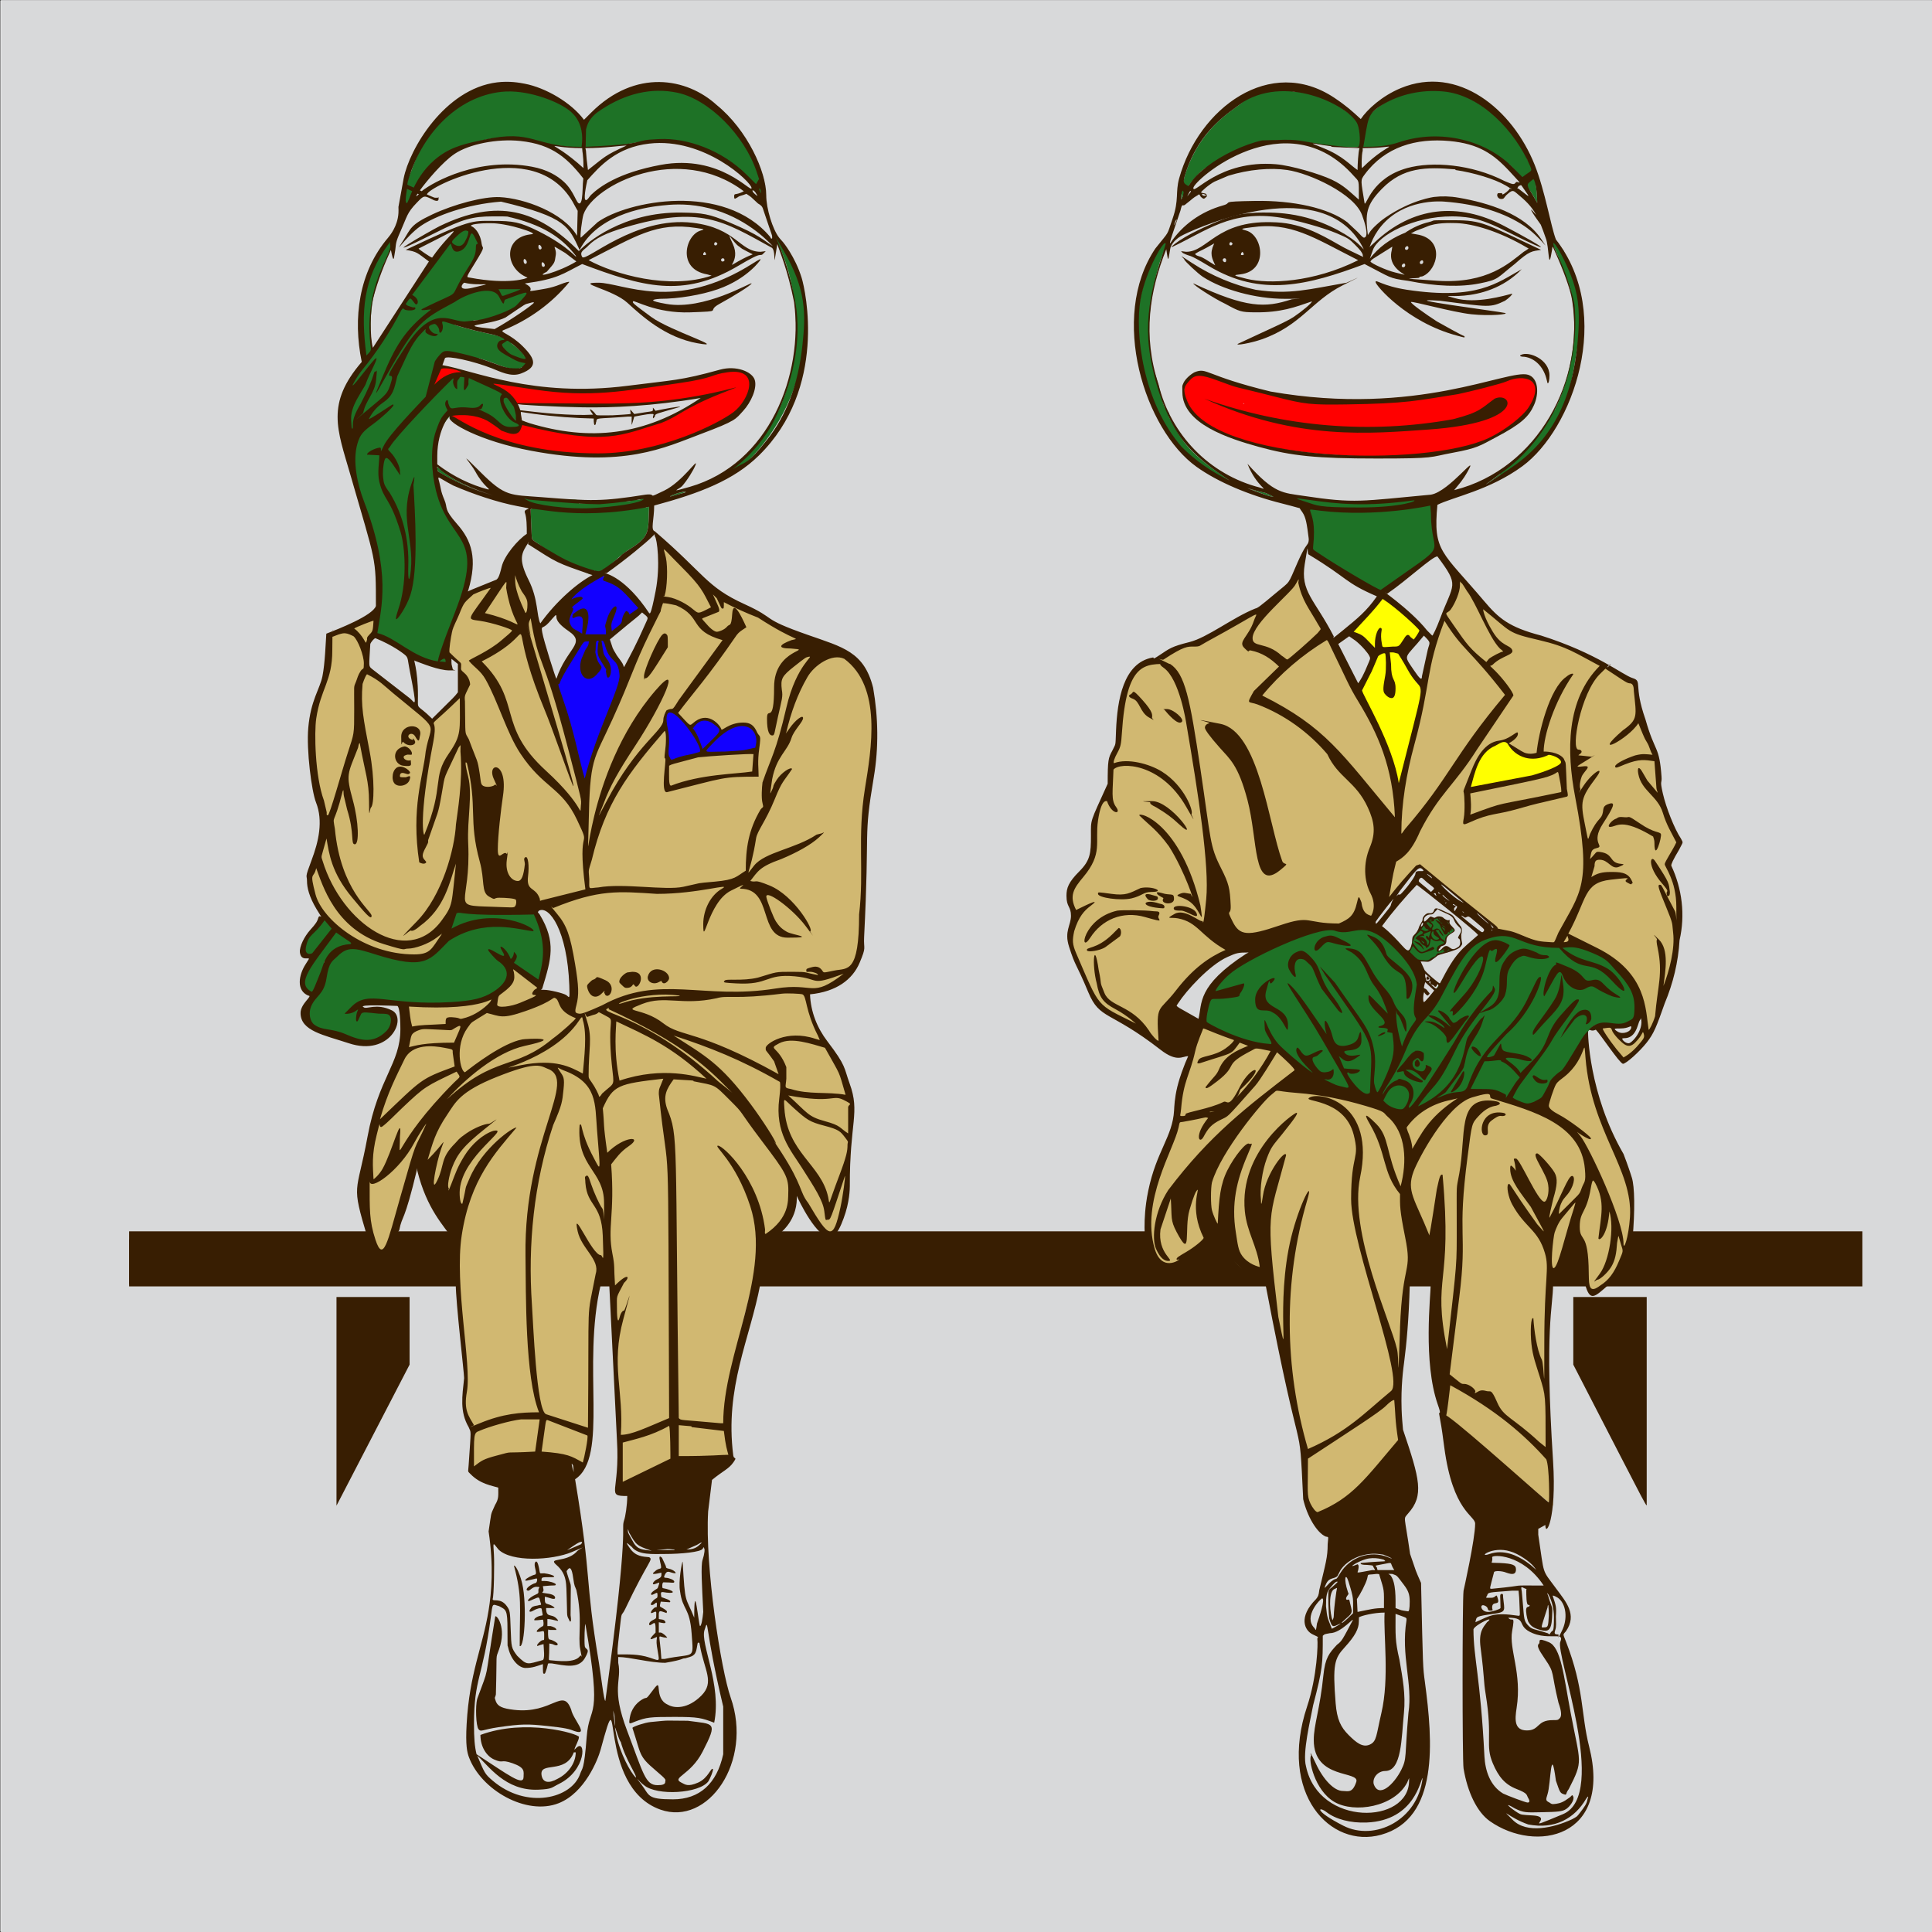 <?xml version="1.0" encoding="UTF-8"?>
<svg id="Layer_1" xmlns="http://www.w3.org/2000/svg" width="3000" height="3000" version="1.1" viewBox="0 0 3000 3000">
  <rect x="0" y="0" width="3000" height="3000" fill="#333333" stroke="none"/>
  <!-- Generator: Adobe Illustrator 29.1.0, SVG Export Plug-In . SVG Version: 2.1.0 Build 142)  -->
  <defs>
    <style>
      .st0 {
        fill: #d1b871;
      }

      .st1 {
        fill: #d8d9da;
      }

      .st2 {
        fill: #fff;
        stroke: #000;
        stroke-miterlimit: 10;
      }

      .st3 {
        fill: red;
      }

      .st4 {
        fill: #1e7226;
      }

      .st5 {
        fill: #381e02;
      }

      .st6 {
        fill: #ff0;
      }

      .st7 {
        fill: #1200ff;
      }
    </style>
  </defs>
  <g id="BACKGROUND">
    <path class="st2" d="M0,0h3000v3000H0V0Z"/>
    <rect class="st1" x="1.5" y=".3" width="3000" height="3000"/>
  </g>
  <g id="Layer_2">
    <rect class="st5" x="200.5" y="1912" width="2691.4" height="85.5"/>
  </g>
  <g id="Layer_4">
    <g>
      <path class="st0" d="M1346.3,1229.4c7.8-68.7,19.1-84.8,10.1-125.8-3-13.6-12.1-53.1-44.9-82.8-43.2-39.1-85.7-23.3-206.3-109.7-49.9-33.4-67.1-66.3-75-62.2-6.3,3.2,3.1,19.7-.2,53.7-3.2,32.6-3.5,24.7-123.8,312.7l-60.7-184.4c-26-117-38.9-145.6-45.7-144.7-3.1.4-14.6,6.9-21.8,17.7-26.2.9-50.1,14.7-63.5,38-9.2,23.9-16,48.7-20.2,74,13.2,4.4,22.4,16.4,22.6,30.9l5.7,22.1-51,50.6-103.6-80.1c4.5-47.7.6-30.3,19-81.3l-72.9,24.8-12.2,80.8c-23.6,70.9-23.1,149.9,5,223.4-100,152.1,129.3,229.6,168.7,189.6s23.7-41.1,29.9-68l148,2.4c33.7,43.5,46.7,100.9,30.6,157.2l-18-22.1c-5.6,1.3-13.4,2-20.6-1.6-17-8.6-10.3-32.9-51.8-45.7-2.7,36.5-25.5,47.8-60.7,57-62.8,16.6-94.5-3.8-101.9,4-4.5,4.8,2.8,15.2,3.8,29.5,1.8,25.6-13.8,19.5-56.8,184.8-8.7,33.4-14.9,82.6-1.2,148.9,14.2,39.4,32.4,14.9,41.3-25.1l22.9-94.2c16.5,17.1,38.1,43.8,54,81.2s13.9,50.6,23.4,179.6c3,40.3,4,76.4.2,122.4,24.7,30.3,11.6,45.5,12.8,73.4.5,10.2.7,15.4,2.4,19,13.4,28.3,103.1,27.9,161.7-13.4,31.3,48.8,23.2-159.7,21-218.5,4.4-38.1,14.5-75.3,30.5-110.5,9.4,123.2,15.2,246.7,17.4,370.4,57,2.5,113.5-11.3,162.9-39.8,3.1.4,6.5-2.5,5.8-6.3-23.2-105.2,39.1-246.5,50.8-348.3,2,21.6,27.2-7.1,41-23.9l7-57.1c69.9,164.8,90,65.5,90-111.9l-2.4-29.1c-31.2-45.2-55.2-96.7-69.3-152.6,9.7-.3,26.6-2.2,44.5-11.7,76.6-40.6,32.4-129.5,51.5-297.2h0ZM1178,1168c-16.1,1.3-57.3,5.1-73,4-11.1-4.5-25.6,2.4-38.8,8.3-9.1,1.9-18.1,3.7-27.2,5.6l-5.2-9.8c.2-2.7.4-5.5.5-8.5,0-4.3,0-8.4-.3-12.1,5.1-15.4-17.2-56.8,13-51.5,8.6,8.3,17.2,16.5,25.8,24.8,4.7-8.4,13.6-13.6,23.2-13.4,10,.2,19,6.2,23.1,15.4,0,.6,0,2.8,1.5,3.6,1.6.9,5-.4,7.1-4.2,19.2-4.9,52.9-25.2,50.3,37.8h0Z"/>
      <path class="st0" d="M2605.9,1393.5c-14.1-26.7-13.8-57.5-.9-83.5-30-64.2-22.4-89.8-37.1-133.9-17-50.9-24.5-63.3-29.9-114.9-90.6-53.7-64.5-40.3-118.1-62-44.1-7.9-86.8-26.3-117.6-58.8-21.1-35.3-31.1-42.3-36.3-40.6-6.1,2.1-4.9,19.8-25,48.4-23.2,96.4-48.2,192.3-75,287.7-9.9-100.9-97.1-219.7-96.8-226.5.3-7.1-3.9-16.3-9.5-29.5-14.5-34.3-29.9-39.1-35.2-66.5-1.9-10-2.1-20.4-5.9-21-3.2-.6-6.9,5.7-9.7,11.3-57.1,65.2-137,85-189.6,108.5-7.4,3.3-51.3,24.2-57.4,29.6-31.9,27.8-17.2,84.4-24.8,113.3-4.7,17.7-20.2,34.3-13.1,77.9-26.4,26.8-35.1,63.9-25.6,99.6-26.7,19.6-44.5,50.6-32.5,82.4-2.8,14.3-5.6,28.6-8.4,42.9,16,33.7,32,67.4,48.1,101.1,22.2,12.6,44.4,25.2,66.6,37.8,1.2,2.6,7.9,16.8,23.8,21.9,8.5,2.7,15.9,1.8,19.8,1,9.8,3.8,19.5,7.5,29.3,11.3-6.8-6.6,7.3-.2,9-1-5.7,13.2-14.1,33.9-21.5,60.1-10.8,38.2-8.7,49.3-17.8,85.8-14.2,57.2-25.6,55.5-29.9,92.2-3.1,26.5-4.2,86.1,22.7,96.3,20.3,7.7,53.4-14.2,78.5-52.6,5.3,11.4,34.2,71,77.7,72,3.1,0,6.4,0,9.8-.7.7,8.4,1.4,16.9,2.1,25.3,2.6,26.8,7.7,54.3,15.6,82,8.4,53.5,21,106.2,37.9,157.7-3.1,19.1-13.3,91.5,17.6,109.3,40.4,23.3,141-52.4,137-108.9-1-13.7-23.9-51.1-11.3-119.2,4.7-116.3,21.1-131.9,15.6-206.6,46.8-.5,44.1,91.2,38.8,135.9,18.8,54.3,13.8,84.5,10.8,138.1l174,141.5c-10.8-209.3-10-126.4-5.2-359.4,22.1-19.8,30.3-44.6,35.7-86.7,15.7,35.3,24.4,73.2,25.7,111.8,71.5-16.4,72-117.3,54.1-187.5-19.8-77.6-49.6-96.6-59.9-197.9-8.2,26.7-26,47.5-48.5,59.9l-23.4,47.7c-92.9-24.6-49.7-56-196.9.2-76.4-3.3-148.1-34.1-200.9-92.7-88.6-18.9-145.9-55.8-136.1-32.5l-8,11c-91.9-35.5,17.2-114.2,105.3-158.4,46.2-9.2,93.4-15.1,141.3-17.5l15.8-21.5,12.6,13.4c16.3-5.5,23.2-22.3,18-38,6.6-6.7,9.5,2.9,13.9,4.1,9.5,2.6,17.4-23.1,49.2-48.6,42.2,30.6,82.8,63.6,121.3,98.7,38.9,20.6,81.9,28.9,124.6,17.4,65.5,18,141.2,98.3,84.5,159.8-24.6,3.9-21.6-23.3-35.1-26.8-3.9-1-9.2-.2-11.1,2.7-4.9,7.7,13.8,29.8,20.9,35.7,9,7.5,10.9,12.4,11.9,12.9,3.1,1.8,12.8-5.2,41-41.5,36-93.2,49.9-109.7,43.7-210.9h-.2ZM2144.8,2273.1c1.3-1.6,1.1-1.7.6.1-1,1.4-.9,1.5-.6-.1ZM2428,1196c-23.3,7.1-48.6,13.8-76,19.8-25.6,5.6-50,9.7-72.8,12.8.2-5,2.9-51.7,37.2-70.2,5.2-2.8,12.4-5.6,21.9-6.7,1.9,1.7,3.9,3.5,5.8,5.2,3.1,3.2,10.3,9.5,21.5,12.5,14.1,3.7,25.7-.2,29.7-1.8,19.9,2,33.7,10.7,34.7,20.2.2,1.9,0,4.7-2.1,8.2h.1Z"/>
    </g>
  </g>
  <g id="TIES">
    <path class="st7" d="M1175.7,1140.6c-1-1.6-9.7-14.2-26.3-15.6-16.6-1.4-27.3,9.6-28.6,10.9-8.3-15.4-23.7-21.6-34.2-17.2-7.7,3.3-10.8,11.5-11.7,14.2-14.1-15.2-31.5-31.7-37.8-27.8-1.6,1-2,2.9-2.2,4-3.4,17.8,2.9,67.4,3.8,74.3l65.9-13.6,72.1-2.9c-.4-8.8-.7-17.7-1.1-26.5v.2h0Z"/>
    <path class="st7" d="M976,926c5.1-9.9-7.4-18.3-16-15-6.4-5.3-11.5-15-20-17-30.5,2.2-95,56.3-51.6,87.7,5.9,3,7.2-1.3,12.8,11.4-7.8,12.1-15.8,25.9-23.4,41.4-5.3,10.9-9.8,21.3-13.7,31.2l45.3,164.2c5.4-21.8,10.8-43.7,16.2-65.5,16.4-39.6,32.9-79.3,49.3-118.9-10.8-15.6-21.6-31.3-32.4-46.9,1.4-5.4,2.9-10.8,4.3-16.2,16.9-10.2,73.8-43.4,29.1-56.2v-.2h.1Z"/>
    <g>
      <path class="st6" d="M2200,1061c-7.8-18-25.2-32.6-27-53,5.4-4.7,51.4-29.3,28-34-14.4-13-34.6-34.2-51-45-12.3-1.1-16.2,14-23,21-1.5,4.3-40.3,34.7-19,34,18.1,4,15.4,24.9,39.1,23v2.3c-1.3.8-2.2,2-2.1,3.7-9.7-4.4-25.9,45.7-31,62,14.5,14.4,34.7,100.6,52.1,130.5-.8,1.5-.8,3.2,0,4.9-.5-.9,0,.4,0,.6.1.5.2,1,.3,1.6v.8c0,.5,0,1.1.1,1.6.1,2.6,2.2,5.1,5,5,2.3,0,4.6-1.8,5-4.2.8,0,1.6-.2,2.4-.6-3-33.6,43.1-153.1,21-154v-.2h0ZM2130,988l1-1c0,2,.4,2.4-1,1ZM2127,1067c0-1.3-.3-1,1-1l-1,1Z"/>
      <path class="st6" d="M2406.4,1170.7c-3,1.4-29.6,13-51.1-1-5.7-3.7-9.7-8.3-12.4-12.5-1.4-2.7-3.1-4-4.2-4.7-5.2-3-13.2-.9-19.7,5.4-10.5-8.7-29.7,37.3-33,46-3.3,6-5.3,25,5,20v-.2c-.7-4.7,134.3-20.6,134.4-40.3,0-3.2-3.5-7.6-18.9-12.9v.2h-.1ZM2319,1181l1,1c-2.5,0-2.3.3-1-1ZM2322,1199c.9,1.5-3.4,1.6-4,2l4-2Z"/>
    </g>
    <g>
      <path class="st6" d="M2314.4,1184.2c.1,1.4.5,2.5,1.5,3.5.9.9,2.3,1.5,3.5,1.5,2.5,0,5.3-2.2,5-5-.2-2-.4-4.1-1.5-5.8-1.1-1.8-2.9-3.4-5-3.8-1.4-.2-2.6-.2-3.9.5-1,.6-2,1.8-2.3,3-.5,2.2.5,5,2.7,5.9v.2h0Z"/>
      <path class="st6" d="M2324.2,1197.1s0-.2-.1-.2v-.2c-.2-.7-.5-1.2-.9-1.7s-.8-1-1.4-1.3c-.6-.4-1.2-.6-1.9-.6h-2c-1.2.4-2.4,1.1-3,2.3-.2.4-.3.8-.5,1.2-.2.9-.2,1.8,0,2.7.1.5.3,1,.5,1.5s.4,1,.7,1.4c.3.6.7,1.1,1.3,1.4.5.4,1,.7,1.7.9.7.2,1.3.2,2,0,.7,0,1.3-.2,1.9-.6,1.1-.7,2-1.7,2.3-3s.3-2.8-.5-3.9h-.1Z"/>
    </g>
  </g>
  <g id="LIPS">
    <g>
      <path class="st3" d="M2356.9,584.4c-44.7,11.8-92.4,22.4-143.1,31.3-20,3.5-39.6,6.6-58.8,9.3-41.8,1.3-92.8-.5-150-9.6-54.1-8.7-100.8-21.8-138.7-35.2-2.4.3-17.5,2.7-24.6,15.4-5.2,9.4-3,19.3-1.9,24,1.8,7.4,8.2,26.2,38.4,43.7,84.7,48.9,276.5,45.7,276.5,45.7,38.5-.6,75.4-2.6,119.9-14.8,57.8-15.8,86.9-37.3,101.5-61.9,4.6-7.7,13.6-22.9,7.2-34.8-6.3-11.6-23.2-12.9-26.4-13.1h0ZM1932,626c0,1.3.5,1-2,1l2-1Z"/>
      <path class="st3" d="M1161.4,581.3c-2.7-3.1-9.8-8.8-48.3-3.1-14.2,2.1-34.8,6.1-59.2,14.3-44.5,8.6-102.4,15.7-170,13.3-66.7-2.4-123.3-13.4-166.7-25.1,0-1.5-.3-3-.4-4.5-3.7-1.3-7.8-2.5-12.4-3.5-7.6-1.6-14.5-2.2-20.2-2.2-4.8,9.7-9.6,19.3-14.4,29,4-.8,8.1-1.6,12.1-2.5,2.9,2.2,7.6,6.4,11.3,13.1,4.5,8.1,5.1,15.7,5.1,19.5l2.3,18.1c28.5,17.3,74.3,40.5,134.8,52.3,69.7,13.6,127.9,6.2,162.4-.9,27.1-5.5,147.4-31.8,164.4-85.5,1.5-4.6,7.5-22.4-.9-32.2h.1ZM891,675c-27.2-5.6-54.3-11.2-81.5-16.7-2.6,4.4-7,10.2-13.6,11.6-11.3,2.4-18.3-10.1-37.6-20.4-20.9-11.1-28.3-4.5-41.3-13.5-9-6.2-19.8-19.2-23-50,31.1,0,95.6,22.9,96,26,3.7,5.1,7.5,10.3,11.2,15.4,46.2,2.5,96.8,3.1,151,.9,51.2-2.1,99-6.5,142.7-12.1-17.4,13.2-41.9,28.9-73.5,40.9-54,20.5-102.2,20.3-130.4,18h0Z"/>
      <path class="st3" d="M2210,1457c-6,0-6,10,0,10s6-10,0-10Z"/>
    </g>
  </g>
  <g id="GREEN">
    <g>
      <path class="st4" d="M2258.5,1444.6c-7.3-7.4-4.9-4.3-11.1-14.7-15.6-11.5-16.4-.3-25.9-5.8-15.4,13.5-15.4,19.2-23.8,27.7-4.8,4.9-3.6,1.2-4.9,11.4s-2.4,9.9-5.7,14.2c9.5,17.6,33.3,20,45.9,4.4,3.7-2.1,8-3,12.2-2.7,8.8-.4,7.9-8.9-.8-7.7-14.9,9-15.9,5.2-2.4-5.9,1.2-1.7,2.6-4.2,3.4-7.4,1.1-4.4-1.5-1.4,13-13.3v-.2h.1ZM2233.6,1430.3l-.4-.2c.1,0,.3.2.4.2Z"/>
      <path class="st4" d="M1055,765c-7,2-17,6-14,6,3.4-.6,41-11.1,14-6Z"/>
      <path class="st4" d="M1977,771c-20.9-9.9-3.2-2.1-39.3-12.8,5.3,1.8,39.3,15.6,39.3,12.8Z"/>
      <path class="st4" d="M1937.7,758.2c-.4,0-.6-.2-.7-.2l.7.2Z"/>
      <path class="st4" d="M2100.8,896.8c15.1,8.8,29.9,16.7,44.2,24,28.7-21,57.3-42.1,86-63.1-1.8-13.6-3.6-27.1-5.4-40.7.6-26.7-2.9-34-6.6-34.9-1.9-.5-3.5.7-7.2.2-5.3-.7-9.3-4.2-11.8-7.2-40.1,1.3-80.2,2.6-120.3,3.9-23.8-3.4-43.2-5.5-57.2-6.7-10.2-.9-19.1-1.6-19.5,0-.5,2,10.7,6.4,21.1,10.1,1.9,4,3.8,8.3,5.4,12.9,8.1,23,7.7,44.4,5.7,59.6,19.8,13.9,41.7,28,65.5,41.8h.1ZM2112.8,796.3c-3,0-3.7,0,0,0h0Z"/>
      <path class="st4" d="M2547.7,1559.9c-31.9-69.4-62.8-87.9-86.2-91-16-2.2-23.8,3.6-50.6-.4-45.4-6.8-72-45.8-135.5,4.4l-68,93.8c11.4-75.6-53.5-144-133.5-128.2-97.6,2.5-183.3,54.6-213.2,149.3,32.1,16.8,11,8.7,120.8,44.1,73.5,42.5,71.5,69.9,151.8,82.1l46.1,33.6c29.1-27.7,79.8-53.9,118.7-52.1,45.9,2.2,66.4,35.1,86.8,23.3,7-4.1,5.5-8.5,26.3-32.4,23.4-26.8,5.2.5,52.3-80.8,25.6-44.2,65.6,23.7,84.1-45.8h0Z"/>
      <path class="st4" d="M579.4,987.7c46.5,21.6,145.4,66.5,108.7,31.4,14.7-61,32.5-81.1,38.6-108.5,9.3-41.6,1.9-77.7-28.5-107.6-32-48.8-37.9-125.2,7.2-163.1,44.3-10.2,48.8,18.2,75,26.2,29.1,8.8,34.9-12.8,20.5-11.6.9-3.4,4.5-18.8-4.6-32.9-7.1-11-9.8-10.6-68-39.6l-34.2,4.2-23.2,19.3c-4.3-22.8,4.9-46,23.9-59.5,41.4,8.9,46.4,18.2,49.1,10.3,31.8,9.4,53.3,22.9,66.6,13.8,6,.5,7.4-3.8,6.3-9,2-3.4.7-8-3.3-9.5-2.1-3.8-8-9.8-19.4-18.4-2.9-6.9-11.5-13.9-15.7-9.9-8-3.9-32.4-6.2-72.6-18.8,12.1-5,25-1.3,29.6-7,50,.5,87.5-37.1,86.4-44.3-1.5-9.9-47.1-21.6-88.7-3l-22.7,3,34.5-63.9c.8-13.2-6.4-34.4-17.5-36.1-10.8-1.6-38.8,25.4-44.5,34.8-22.8,37.5-50.3,71.9-73.3,109.2-12.5,20.3-31.7,49.1-58.8,82.2-66.4,136.4,69.1,219.5,28.6,408.3h0ZM598.5,619.3v1c-1.3,2.7-1.6,3.7,0-1Z"/>
      <path class="st4" d="M1235.9,419.2c-2.3-10.3-7.4-25.1-19.8-37.6-2-2.1-4.1-3.9-6.2-5.5,3.3-9.1-14.2-11.2-9.1,0,1.2,3.5,5.3,3.8,7.5,2.2,52.6,113,31.3,274.8-70.6,346.8-5.7,2.9-.7,11.6,5,8.6,21.7-18.6,71.9-66.6,95.4-146.7,18.2-62.2,12-115.3,6.8-143.1-3-8.2-5.9-16.4-8.9-24.7h-.1Z"/>
      <path class="st4" d="M1814.4,646.3c1.5-1.8,1.9-4.5-.3-6.5-11.6-11-7-21.6-24.3-70.4.5-1.8,0-2.9-1-7.5-17.2-76.7,17.8-182.3,23.4-178.6,5.4-6.3-8.1-21.7-18.9,16.1-31,54.4-39.8,149.6-11.3,200,15.3,60.3,64.7,124.2,127,146.6-61.6-42-71.3-56.1-94.6-99.7h0Z"/>
      <path class="st4" d="M2412.9,383.7c5.6,9,25.2,62.9,25.2,63,13.9,60.8,4.8,130.6-23.6,189.5-.8.4-1.6,1.1-2.1,2.2-20.5,42.5-52.9,68.9-56.8,74.9-1.3,0-2.6.3-3.7,1.6-5.8,6.6-14.5,10.7-21.2,16.3-2.8,2.3-1.1,4.5-1.7,4.9-5.5,4.6-46.5,33.1,1.1,1.3,1.7,2.1,5,3.1,7.6.9,5.6-4.7,12.3-8.1,17.8-12.9,14.3-2.2,16.6-18.2,28-24.2,1.6-.9,2.4-2.2,2.5-3.6,55.3-40.7,58.5-146.4,70.6-198.6,0-34.5-9.7-74.1-27-103.7-.2-4.1-2.1-7.9-5.6-10.5-10.8-23.5-27.2-8-11.1-1h0Z"/>
      <path class="st4" d="M1001.5,783.3c6.5-3.3,1-11.9-4.6-8.9-9.8,5.3-15.6-4.1-18.2,3.5-18.4,1.3-48.6,3.5-79.9,3.7,1.7-10.1-6.4-3-88.1-9.4-6.4-.5-6.4,9.5,0,10,5.7.4,11.3.8,17,1.2-1.5,2.3-1.9,4.6-1.5,6.8-2.1,0-2.9.6-2.2,1.8,2,47,1,44,4,47,22.1,15.4,55.7,38.8,87.3,52.5,4.1,1.7,6.6-2.4,5.8-5.9.8.2,1.6.3,2.4.5,1.7,1.7,2.9,3.3,5.3,3.3s4.2-1.4,4.8-3.7c13.5-3.7,22.8-19.8,45.3-33.7,32-20,27-28,29-65-9.6,1.9-2.1.8-6.5-3.7h.1Z"/>
      <path class="st4" d="M1187.9,290.1c-2.5-21.4-11.8-37.9-22.8-54.9-13.9-21.3-20.8-31.9-33.3-45-17.5-18.3-37.3-39.1-68.6-48.8-55-17.1-106,12-121.7,22.2-16.8,10.9-28.3,23-35.2,31.2-6.6-10.1-28.3-40.6-69.3-53.5-35-11.1-64.6-3.2-80.9,1.4-41.9,11.8-68.3,37.5-80.1,50.7-6.9,9.5-14.2,21-21.2,34.4-7.1,13.8-12.4,26.7-16.3,38-4.1,8.6-9.5,22.5-10.5,40.3-.5,8.4-.8,15.1,1.5,15.9,5.7,2,16.4-33.9,44.3-62.5,19.2-19.7,39.7-28.7,49.3-32.9,55-23.9,109.1-8.5,127-2.5,11.2,1.3,22.5,2.5,33.7,3.8,11.4.5,28.4.8,49.1-.2,42.8-2.1,49.5-7.5,76.3-8.2,18.9-.5,59.5.9,102,22.2,27.1,13.6,45.8,30.8,56.9,42.6,6.5,10.7,14.6,22.5,18.3,21,3.1-1.2,2-10.9,1.5-15.3h0Z"/>
      <path class="st4" d="M828,1417c-4.7-4.3,0-2.8-111-2l-10-6.4-3.8,19.2c-4.7,8-6.9,16.8-6,25.7-7.3,9-25.3,28.7-53.7,34.2-42.8,8.2-108.1-31.7-139.9-62.1-18.3,15.3-52.3,59.8-19.5,58.9-9.5,14.5-14.8,31.9-14.2,50.3,6.1,8.5,12.2,9,13.1,10.9,2.2,4.5-7.7,10-10.7,21.6-7.1,27,22.9,35.4,51,44.5,28,9.1,42.4,13.5,58.7,8.7,31.1-9.2,35.9-29.1,24.2-47.7-113.5-18-.5-9.6,120.6-15.3,37,1.3,70.4-18.9,69.2-55.9l40.7,25.9c10-35.9,18.7-85.2-8.6-110.5h-.1ZM504,1495c-1.4,0-1,0,0-2v2ZM527,1473c-.7-.4-2.5-.9-2-2,.7.4,2.5.9,2,2Z"/>
      <path class="st4" d="M566.2,558.3l12.6-9.4c-10.1-59.5,2.1-120.5,34.3-171.6-13.8-17.1-36.5,36.6-43.7,57.2-8,22.9-17.3,64.4-3.3,123.8h.1Z"/>
      <path class="st4" d="M1834.6,302c-.6,3.8-.8,8.1-.6,8,2.3-3.9,2.2-3.5,3-7,5.7.8,5.8-4.5,9.2-15.6,11.2-14.2,22.8-29.2,38.9-31.5,83.5-68.5,157.8-22.2,225.1-27.5,10.9,0,12.9,1.3,15.2-.1,36,1.1,47.1-7.6,58.5-8.8,6.8-.7,55.2-12.3,109.1,6.9,46.1,16.4,40.9,33.2,50.1,28.1,15,14.7,29.5,34.3,43.9,60.4-.2-6.4-.6-19.5-2.3-28,2.6-.9,4.8-4,3.4-7.4-6-13.9-14.8-29.8-16.6-32-13.2-41.1-62.4-84.2-100.1-99.7-39.5-19.1-126.7-5.4-154.9,44.9-29.6-21-55.6-49-106.3-50.3-28.3-6.4-58.7-4.9-79.9,15.3-8.4,9.9-64.3,35-89.3,111.2-2.9,9.3.3,0-8.1,27.9-.7,2.3.2,4.1,1.7,5.1h0Z"/>
      <path class="st4" d="M680,732c25.8,16.2,54.3,27.9,83.7,36.7-84.2-25.8-88.9-57.5-83.7-36.7Z"/>
      <path class="st4" d="M763.7,768.7c1.4.4,2.9.9,4.3,1.3-1.4-.4-2.8-.8-4.3-1.3Z"/>
    </g>
  </g>
  <g id="Layer_11">
    <g>
      <path class="st5" d="M940,1522c-18-8-11-4-18-1-2,0-5,3-7,5-3,3-4,4-3,8,3.9,15,14,17,22,9s4-3,4-2l2,4c7,7,18-15,0-23ZM2271,1665l-18,30c0,2,3,1,8-3,14-11.1,15-35,10-27ZM628,1159c-21,4-17,28-2,30s12-2,12-6,0-2-3-2c-7,0-11-6-6-8s3-1,10-1c3-4-5-13-11-13ZM2466,1601l1-2-1,2ZM2421,2541h-1c0,2-1,3,1,0ZM522.5,2338l113.5-219v-105h-113.5v324ZM2443,2119c128,248,113,221,114,214v-319h-114v105ZM645,1144c6,11,6,4,7-1,6-20-29-21-29,1s1,6,3,8c8,9,22,5,18-2s-2-1-3-1c-15-4-2-16,4-5ZM2077,1456c-10-5-14-3-18-2-21,4-23,33-9,18s10-8,36-4,1-7-9-12ZM2462,1535c12-7,12-2,26,5s17,8,24,9,4-1-4-6c-21-13-20-25-36-21s-7.2-7.6-36-20-17-6-20-4c-12,4-23,47-18,49,19-33,23-47,29-31s23,26,35,19ZM2169,1497c-20-16-14-12-19-24s-12-16.1-19-19c-19.9-8.2,2.1,4,15,27,25.2,44.9,38,13,38,69,3,4,8-5,9-16s-4-21-24-37ZM2334,1728c-36-6-38,35-28,35s-2-14,10-23,13-7,17-7c6,0,7-4,1-5ZM2471,1581c0-16-12-14-18-11-14,9-26,34-30,42l22-29c10-10,23-10,18,5-3,6,8,0,8-7ZM2292,1627c-3-2-7-3-7,0s10,13,13,13,1-1,1-3-4-8-7-10ZM1966,1539c8-30,3-7,9-13,18-18-26,0-26,26s15,12,27,20c19,9,24,41,24,20,0-32-42-23-34-53ZM2151,1604c0-2-2-1-5,0-17,10,5,2,5,0ZM2012,1479c-10,5-15,18-10,27s11,15,10,8c-4-14-1-25,7-25s9,4,15,9,6,13,18,37l26,34c12,12,5-5-11-25-20-28-14-38-29-55s-19-13-26-10ZM2220,1656c-8-4-6-2-6,1-2,7-5,8-13,5s-10-12-5-16,6-4,9,0,6,2,6-5,0-6-2-7c-4-4-15-2-11-2-5,2-9,6-18,18-11,12-12,14-10,15,7-1,10-3,10,0,0,10.2,27.5,18,29,15s-1-1-22-16c-5-3-6-3,0-3s13,4,19,11,6,5,7,5c6-12,15-17,7-21Z"/>
      <path class="st5" d="M2197,1649v5c3,6,10,1,7-5s-4-4-7,0ZM2398,1677c-9,0-16-11-18-6-1,1,3,7,6,9,5,4,17,3,17-1s-1-2-5-2ZM2414,1552c-18.2,28.9-34,45-34,52s2,1,22-20,29-31,25-57c-4.8-31.5.5,3.5-13,25ZM2280,1577c-2-1-12,4-15,7s-7,5-9,4l-5-6c-2-7-18-16-18-12,40,49,10,10-9,7s13,9,18,17-9-8-23-8-2.1,1.1,4,4c8.9,4.2,23,17,23,22,0,16,6,5,29-26,6-7,7-8,5-9ZM2405,1485c-4-4-9,1-19-6-17-7-20.1-7.2-29-4s-15,8-20,16c-19,25,4,56-25,73s-5,5-1,5c9-2,23-15,26-24,5-15,1-26,5-37,5-11,11-19,18-22s6-2.1,17,1c17,4.8,31,1,28-2ZM2204,1464c-13.6-5.4-8.7-2.5,3,6,8,12,2-3-3-6Z"/>
      <path class="st5" d="M2323,1484c-8,29,22-15,21-16-1-2-12-7-19-8-41-5.9-92.1,127.9-55,65,47.8-81.1,39.1-19.9,3,20s-16,19-17,27,0,4,2,4,39-36,48-75,7-21,12-25c7-5,8-3,5,8Z"/>
      <path class="st5" d="M2256,703c38-7,42.1-10.8,67-24,39.2-20.7,51-32,59-50s7-41.9-9-47c-31-9.9-172,66-400,26-103-25-98-38-118-30-6,3-14,10-17,16s-2,6-2,15c0,49,72,72,119,85,51,14,89,18,183,18s80-2,118-9ZM1844,624c-9.1-21-4-25,4-34s17.8-8.4,43,1c37.7,14,18.1,6.8,89,25,46,11.8,55,12.8,110,12,96-1.4,110-6,174-16,19-4,67-15.9,76-20,24.7-11.2,62.1-4.7,34,40-8.9,14.1-36.9,36.2-62,48-98.7,46.6-427.3,38.1-468-56ZM1839,403c0,2,21.1,21.9,29,27,30.3,19.6,81,34,127,34s10,0,10,1c-40,13-69,14-152-25-1,2,31,23,50,32,22,12,24,12.7,45,13,41,.5,63-8,89-17,1,2-16,16-28,24s-36,18-87,42c-4,3,20-1.1,37-7,60.9-21.2,78-60,126-84s7-4,6-4c-58,10-88,19-141,11-33-7-69-22-98-41s-13-8-13-6ZM2262,521c14.1,3.8,12,3.7,12,1-4-1-34-18-43-23-17-11-41-28-40-30s65,16,94,19,59,0,52-2-179.3-24.2-101-19c77,10,78,11,101,0,6-4,12-10,11-11-12,3-56.1,16.3-89,7-41.1-11.6,45,16,104-45-38,21-69.1,48.4-178,32-39-5.9-49-17-49-12s48.6,62.3,126,83ZM2285,1196c-13.7,35.1-13,31-12,35s2,28,0,39-2,12,9,7c33-15,40-11,75-21s22-6,76-19c2-1,2-2,0-12-2-45-1-39-4-45-1-5-12-13-32-13,0-24,16-77,46-120,0-2-5-1-11,4-26,18-43,87-46,118-6.8,2-11.9,1.5-15.3.8-5.6-1.2-8.5-3.7-27.4-15.3-1.5-.9-2.7-1.6-3.5-2.1,2,4.1,8,14.9,20.8,21.2,21.2,10.5,42.1-.5,44.3-1.6,9,1,20,7,19,12s-24,14-45,20l-95,18c6-21,11.9-53.3,38-64,3.8-1.6,11-7.9,16.6-5.2,1.3.6,2.1,1.5,2.7,2.2,2.3-1.1,16.3-8.4,15.8-16,0-1.1-.4-1.5-.5-1.6-2.4-1.5-12.8,10.7-28.5,12.6-22,2.7-34.8,25.1-43,46h0ZM2415,1201c5-3,4.1-4,6,5,3.2,15,4,24,3,24-110,23-81,13-141,35,2-8,1-24,0-33,102-21,120-23.9,132-31ZM2367,554c16,2,29,15,34,33l2,8c2,1,3-6,3-12,0-25-32-38-44-32-3,1-2,3,5,3ZM2500,1284c11,0,17-15,67,15,0,1,2,4,2,10,0,31,12-10,10-14s-10-1-32-16-15-9-24-10-10,0-13,2c-7,2-16,13-10,13ZM2581,1372c13,15,6,10,7,16s2,3,3,3,2-1,2-6c-2-14,.4-12.6-23-48-7.2-10.9-13.1,7.1,11,35ZM1878,1123c-5,1.1-7,4-7,7s7,13,23,31,28.7,27.1,43,81c16.7,63.1,8.1,144.1,51,109,17-14,6-6,3-14-21.3-57.9-36-201-96-213s-13-1.9-17-1ZM0,3000h0Z"/>
      <path class="st5" d="M2321,619c-21,15-22,21-65,32-129.3,23.3-262.3,12.2-386-32,144,66,260,54.1,348,48,154-10.8,130-60,103-48ZM2123,387l-5-1c0,2.7-2-.9-9.2-7.6-9.5-8.8-43.2-32.1-87.8-42.4-25.2-5.8-45.3-6-60-6s-28.9,1.7-32.5,2.3c-11.8,2.1-24.2,5.8-40.5,12.7-59,24.9-70,39-69,39,54-25,92.1-58.5,170-46,24,3.8,67,16,86,24s20,9,29,18,10,11,12,15l7-8ZM2183,361c.7-.3,1.3-.7,2-1"/>
      <g>
        <path class="st5" d="M2461,1993c8,30,15,21,38,1h380c0-11.6-.1-23.3-.2-34.9h-.8v32.1c-124.8,0-249.5.2-374.3.3,5.1-7.1,10.4-15.5,15.4-25.2,7.6-14.6,12.6-28.3,15.9-39.9h342.1v-2h-342.1c4-46.3,3.2-81.8-1-95.5-.2-.6-3.4-11.1-8.5-25-1.8-5-3.4-9.2-4.5-12-54.4-93.8-55.5-190-55-191-5,4-9.2,10.9-14,19-32,53.4-24,38-36,49s-8,10-14,21c-9.9,18-6,13-20,21-8,3-10,3-14,2s-19-7-19-9c7-12,2.9-9.1,25-38,47.7-62.2,25-38,54-77s25-37,21-37-16,14-25,24c-26,29-16,43-44,71s-17.2,17.6-18.7,19.6c-8.2-14.7-27.1-21.7-22.3-23.6,3-1,14-.2,21,2,18.1,5.6,25.9,2.1,10-5-11-4.9-32-5-36-9s-2-12-4-10l-10,18c-3,2-11,4-11,2s15-19,30-35c42-37,58-89,53-89s-8,11-18,30c-27,60-69,65.6-94,137-6.3,17.9-14,7-38,17s1-2,3-5c33-44,26-33,30-47,5-31,18-36,26-59s2-9,0-9-19.1,25-22,30c-6.8,11.7-2.4,72.6-77,107,0-1,12-17,23-29s20-27,35-58c24.1-50,66-86,61-96s-1.1,0-5,4c-35.5,36.5-52.1,69.9-59,81-68.1,109.3-73,106-68,95,10-14,7-32-7-37s-8-2-14,0-14,8-21,22c0-8,16.8-23.1,35-67,22.8-55.1,35.3-44.9,58-89,31.3-60.8,43.9-77.1,70-86,44.9-15.3,46,14,111,14,39.4,46,46.2,11.7,82,51,35.8,39.2,15-6.1-7-19-24-14.1-41-9-70-32,15-2,23-2,47,8s24.9,15.1,36,27c21.8,23.2,29,37,29,57s-3,17.9-10,22c-20.1,11.8-38-10-61,13,2,0,5,3,11,0,7,7,36,51,42,53,5,0,26-19,37-33s15-24,28-61c13-31,21-64,23-98,9-39,4-80-13-116,0-2,3-9,12-24,7-14,7-10,3-18-10-15-23-48-28-70s-1.1-14-2-26c-3.5-49-10-36-25-89-19-54-4-59-20-64s-54-38-142-66c-50-13-66-27-88-53-66-78-80-77-73-150,24.2-12.1,81-22.6,132-60,77.9-57.1,143-235,52-352-8-21-16.7-75.1-33-116-34.4-86.3-119-155.9-208-119-29,12-52,33-62,48-13-12-22.3-20.5-41-33-99.7-66.5-210.6,15.8-241,125-6.1,22,0,33-10,62s-4,18-27,47c-72,107-16.6,281.4,64,339,33.2,23.7,81,44,133,57,20.7,5.2,30.8,8.6,31,7.9.2-.5-3.3-2.4-3.9-1.7-.7.8,2.3,4.5,4.2,7.3,5.6,8.1,7,18.6,9.7,39.6.2,1.6.6,4.7-.7,8.1-1.4,3.5-5.3,4.9-16.3,29.9-16.2,36.9-10.1,27.9-34,48-26.1,21.9-28,23-32,24-35,14-74,45-102,52s-31,10-46,20-7,3-11,4c-46,8-55.1,67-57,113-1.1,27,0,19-6,32-6,11-7,14-7,51-28,62-26,54-26,81s-1,38-18,55-20,26-20,38c0,18,7,16,7,31s-10.7,23.9-3,48c10.5,32.9,10,23,30,71,18,43,32.7,27.4,112,89,25.9,20.1,34,10,43,10-2.9,6.3-6.4,14.8-10,25-1.5,4.2-4.5,13-6.9,22.7-4.3,17.7-4.7,31.4-5,36.7-2.3,40.6-27.4,62.9-40.1,124.6-2.9,13.8-4.1,25-4.8,32.8-1.5,17.8-1,32.6-.2,42.9-16.7-.5-41.7-1.1-72.1-1.6-104.8-1.7-181.3.6-215,.9-96,.8-193,0-289-2,6.6-4.2,25.4-17.4,32.6-41.9,2.6-8.9,3-16.9,2.7-23.1,2.7,5.9,32,68.3,53.2,63.5,9.5-2.2,15.3-17.4,19.5-28.5,9.4-24.9,9.7-46.3,9.7-50.1-.4-99.1,16.3-113.9-.3-159.4-9.1-25-4.8-26.6-34.5-65.5-16-21-26-46-27-73,41-4,66-23,77-49s6-20,7-40c8.9-176-1.5-150.1,15-248,7.8-46,7-93-1-139-14-56-47-63-101-82-77-27-46-23.9-99-48-59.1-26.9-62-47-139-113-7-2-1-18-1-40,71-19.1,123.5-39.3,162.8-77.9,106.1-104.4,72.3-255.9,66.2-275.7-10.3-33.2-28.9-55.4-28.9-55.4-3.4-4.1-3.7-3.8-6.1-7-10.1-12.9-20-45-20-66,0-36-29-101-77-140-46-42-126-57-195,12l-11,11c-20-27-60-49.9-92-56-7.8-1.5-23.6-4.5-43-2.1-81.7,10.1-136.3,104.1-145,149.1l-8.1,44.3c0,4.3.3,5.9,0,9.7-1.3,20.6-13.6,35.1-16,38-45.6,53.5-55,125-41,193-56,65-37.9,105-18,174,40.3,139.9,40,127,40,205-5,15-59,36-77,43-1,14-2,46-6,66s-18.2,37-22,80c-3.1,35,5.2,98.9,12,116,11.4,28.8,4,61-7,90s-7,22-7,32,3,24,15,44,6,7,3,12c-2,7-4,10-13,20s-17.1,26-16,35c1.8,14,14,7,14,10l-5,8c-11,17-15,41,4,49,8,0-12,12-12,27,0,28,36,34.1,75,47,64,21.2,91-39,67-51s-40-1-44-5c-11-5,49-2,52-2s5,15,5,36c0,54-34,75-51,167s-26,70,0,157c-123.4.9-246.8,1.8-370.2,2.7.2,7.8.3,15.6.3,23.6.1,15.6,0,31-.3,46,169.1,0,338.1-.2,507.2-.3,0,28,13,138,13,146-3,28-7,52,7,76,4,10,4,0,0,59-.8,12-1.9,8.9,3,14,15.3,15.8,34,18,43,21,0,13,1,17-5,27-8,18-5,9-10,41,8.1,53.5,4.5,95.1,0,122.5-9.3,57.6-29.7,97.2-34.1,176.5-1.9,33.5.8,44,3.5,51.4,18.8,51.1,89.3,91.4,139.4,71.6,40.6-16,61-68,65.1-83,36-132-9,57.1,93,93,74,26.1,143.8-74.9,109-174-15.1-43-40-203-35-289l6-49c17-14,26-17,33-27s.9-4,0-11c-13.5-105.8,26-181,42-266,785,0,785-2,785,3,58,304,51,187,58,331,6,26,21,52,35,58,5,1,4-1,3,12,0,20-3,29-13,71-1,9-2,10-5,14-28,28-18,49-5,55s6,3,7,8,0,56-16,104c-45,135,36,221,115,199,90-25,80.3-144.9,68-237-3.2-24-3-20-6-154-10-23-6-13-17-45-9-63-11-53-3-63,25-28,18-53-8-130-.8-9.4-1.8-19.2-2.2-31.5-1.2-36.2,2.6-63.1,4.2-75.5,3.3-25.4,7-63.5,8.5-118.2,10.8-.3,21.6-.6,32.5-.8,0,18-12.1,121,11,187,6,17,2,11,2,14,4,24,2.7,12,8,52,13.3,101.1,48,106,48,119,0,24-18,104-18,104-2,15-2,264,0,276,6.1,37,21,68,41,82,71.1,49.9,190.1,26,154-116-13-51-7.2-88.9-36-163-5-13-5-10,0-16,18-26-.2-45.8-15-66-23.3-31.8-18-18-28-84v-9l11-6c0,20,17.8-9,12-99-13.5-210,0-238,0-275l49-1h.4ZM2413,1993c0-2.9-.1-4.4.3-5.8,1.6-5.3,5.6-8.3,7.7-10.2,3-2.6,5.5-8.2,10.6-19.5,3.5-7.8,7.9-19.1,11.6-33.7,4.3,5.1,9.6,12.7,13.4,22.7,7.6,19.6,5.5,37.2,3.9,45.6-15.9.3-31.7.6-47.6.9h.1ZM2514,1958c-7.4,17.9-16,30-29,38-17,13-17.8,2-18-19-.5-67-14-47-14-72s10.2-20,17-59c3.1-18,4-13,7-9,16,30,9,50,5,86,1.8,5.3,14.7-6.8,17-42,8,25,0,77-15,97s-6,9-3,9,15-10,21-20,8-21,9-37c3-15,.8-14,6,2,3.9,12,3.7,9.9-3,26ZM2416,1684c3-5,8-8,13-12,35.8-28.2,29.8-68,33-29,9.4,115,73.8,172,69,247-2.1,32-10,53-10,41,0-35.8-53.3-149.9-67-167-8-10-5-6-2-4,13.9,9.1,20,11,18,7s-33.9-28.2-49-36c-9.9-5.1-16-10-16-14s8-28,11-33ZM2362,1668s-.1-.2-.2-.3c.2,0,.3,0,.2.3ZM2284,1690l21-42c17,0,26-4,26,0,11,4,20,15,29,25-9,11-5,6-16,23s-2,5-7,3c-14-7-16-8-36-8s-17,0-17-1ZM2163,1688c12-6.9,25,1,25,12s-7,21-10,22c-6,2-21-3-27-10l-3-3c5-10,8-17,15-21ZM2198,1580c4.1,5.9-8,7-21,45-4-13-9-34-9-49s0-2,2-1c8,8,14,41,14,20s-12-19-20-39-21-24-36-53c-10-17-14-28-30-30s-6,2,1,6c10,7,17,15,23,29,11.1,26,10.6,17.2,22,38,3.9,7.1,11,27,11,28-31.5-31.5-30-32.6-30-24,0,19,40,37,19,43-5,1-5,3,1,3s10,1,10,3c-2,5-1,3,7,5,3,21,4,32-5,55s-17,37-18,37-3-4-5-13,3.7-28.9,0-50c-6.5-36.9-17-43-61-107-31-33-25-29-16-13,77,112,74.3,98,71,166-.9,19,0,18-3,19-10,5-35-30-33-32s2,0,4,1c4,1,10,0,13-2,9.9-6.2-9-4-22-6l-8-19c6,4,11,13,25,4,21.7-14-5.5,1.5-15-8s25,2,25-20-3-12-5-5-9,11-21,13c-11,1-16-3-19-15s-9-24-11-24-1,12,2,21c-15-21-40-60-54-74-22.7-22.7,18.1,31.9,48,84,41.3,71.9,44,73,37,73-20-5-12-2-35-13h3c7,2,12-3,12-11s-1-4-5-2-11,3-15,1-13-14-13-19,4-3,8-6l8-7c0-3-6-1-16,4s-12,4-17-2c-4-6-6-8-7-7-9,12,38.1,48.8,20,36-12.9-9.1-41-33-49-42-20.1-22.9-23-56-21-23,1,8,17,26,7,23-45-3-97-33-97-34-2-3,2-23,5-31s4-3,28-6,15-3,19-8,8-15,5-15l-43,12c-3,0,11-18,21-26,24-22,136-75,163-68,34,12.5,44.1-28.1,105,40,.8,1.6,21,22.5,23,44-3,19.7-7.7,42.8-2,51ZM2035,795c-1-5-4-4.3,15-2,88.9,10.7,171.1-8,171-8l1,13c0,73,36,37-78,118-4,0-66.9-37.1-95-56-12-8-10-6-10-11,4-36-2-47-4-54ZM2147,930c22,14,57,47,57,49s-8,14-9,14l-5-4c-3-5-6-4-10,3-8,12-7,12-17,12-17,1-16,2-17-3-4.1-20.6,2.2-23.9-2-26-4-1-9,12-9,24v7c-19-19-16-19-33-25,18-20,28-29,45-51ZM2150,1077c3,4,7,7,11,7s6-5,6-15c0-17-7-10-7-38l-2-18c8,0,5,0,13,2,15,23,16,30,28,44s12,2-27,157c-9-60-57-138-57-144,22.6-45.3,8.3-14.1,25-53,3-3,10-6,11-4s1.9,24,0,34c-3.2,17-4,24-1,28ZM2196,1157c26.5-97.1,17-115,47-193,28.5,46.1,38,42.6,94,115-80,95-85,127-155,208-7,10-5,7-6,7,0-46,7.8-92.1,20-137ZM2217,1009l-9,41c0,7-2.9,5-13-10-16.9-25.1-14-16,16-53,12,12,9,10,6,22ZM2105,995c10,8,19,19,21,23s2,4,0,9c-9.8,24.1-13,28-17,34l-31-61,17-12,10,7ZM2109,1089c30.6,50.2,54,102,57,180-83.1-99.2-107.2-139.6-206-189,28-34,62-63,100-86,2,0,4.1,6,8,14,23.4,47.8,25.8,56.1,41,81ZM2162,1399c-5,11,2.8,1.9-16,25-12.1,14.9-9,10-10,8-1-1,36-48,26-33ZM2225,1470c-16,8-17,13-26,1s-5-6-4-11c2-7,1-5,11-15,10,5-5,7-5,9-3.9,3.9-4.5,2,3,7,6,9,6,5,10,9,1,3,0,3,4,0,2-2,2-4,3-8s0-5,2-4c3,3,7,4,11,3s3-1,6,1c4,1,3,3-3,5s-6,6-6,9c0,5,9-1,12-3l-1,2c-2,0-1,2,1,2,3,0-5,3-8,3s-4,1-5,3c-2,3-1,1-8,5-3,3-7,4-12,3-9-1-7,1-21-13l5-9c12,15,12,12,25,8s7-5,6-7ZM2267,1460c1,5,0,8-2,10-6,4-9,5-13,2s-7-5-12,0c-9,10-6-1-4,1,0-7,10-1,10-13s19-11,11-19-6-8-6-11-1-1-2-1c-3,0-6-2-8-4s-8-3-11-1-3,1-6,0-2-2-7,3-6,5-6,1,5-8,10-8,5-2,9-6,2-1.9,6,0c12.9,6.2,18.9,7.1,22,15,4.8,12.1,15,11,9,21s-1,5,0,10ZM2250,1475c-3,3-5,4-2,1s2-4,2-1ZM2217,1459c3,2,2,2,2,4-1,5-3,6-3,2s-5-10-9-10-3,0-2-1l4-1c2,1,3,0,2-1-1-2,0-2,8-5,4-3,3,0,0,7,0,4,0,2-3-1-3,0-2,4,1,6ZM2208,1462c-2-3-3-3,3,1,2,3-1,2-3-1ZM2218,1437c-3-3-4-5,0-5,4,4,7,3,5,7s-2,1-5-2ZM2220,1428c4,0,5,.3,3,1-2,1-4,1-3-1ZM2223,1449c2-5,3-3,3,0,0,5,14,8,6,10-5,2-11-5-9-10ZM2232,1448c-3-3-3-4,0-4s3,1,3,3c7,8,6,8,6,5-4-6-7-13-13-9-4.5,2.2-4,2-4-2,4-4,0-7-3-10,4,0,6-.7,6-2-1-2,0-1,5-3l2,3c8,8-5-3-5,0,11,11,3,3,13,20,0,3,5,3,6,0s1-2,2-1c2,2,0-3,2-3s3,0,2-2,0-1,2,0c6,3-12,8-12,15s1,4-3,1c-2,0-4-3-9-11ZM2239,1437c4,1,2,0,6,4l-6-4ZM2244,1446c-9-9-4-6-1-4l1,4ZM2237,1432l3,2c-2,0-3-1-3-2ZM2235,1427c-1-3-2-3,1,0,1,3,2,3-1,0ZM2249,1433c1,3,2,3-1,0-1-3-2-3,1,0ZM2214,1442c6,2,5,2,3,3-4,2-8-1-10-2,5-7,3-7,7-1ZM2209,1437c-3,3-3,2-2-1s2-4,3-2l-1,3ZM2211,1556c-2-1-1-15,1-16-1,1,1,3,2,4,3,3,3,2,5,0s0-2-2-5c-5.1-7.9-8,1-4-14l14,13c-2,3-15,19-16,18ZM2213,1512c9.6,8.4,8.5,6,6,11h-4c-2-7-2-5-2-11ZM2230,1535c-2,0-11-9-11-10,2-2,3-1,2,1,1,3,0,2,5,4,2,3,4,3,5,0,1-2,2-2,2-1,2,1-1,6-3,6ZM2295,1452c-26,23-34,26-59,75-1,1-24-19-24-21l-6-13c15.1,0,9.8,3.4,25-8,0-3,32-8,37-15s1-2,1-19c2-6,1.3-10.7-2-14-12-15-7.1-14.7-20-20-9.1-3.8-18-10-20-4s-5,5-9,5-9,6-9,9,0,2-5,11c-4,14-11,13-11,20s-2,13-4,16c-5.1,7.9-13-12-43-36,17-23,35-44,54-64,6,4,97,76,95,78ZM2217,1371c12.2,9.8,11.7,7.3,5,14-12-11-19-15-19-17s2-5,4-5,5,4,10,8ZM2222,1361c2.7,3.3,2.3,3.7-1,1-7.1-5.9-7-7,1-1ZM2229,1387l1,3c2,2-1,1-3-2-1-1-2-1,2-1ZM2198,1356c0,7-26,38-25,33-1-1-3,1-5,3l6-9c25-32,29-39,35-33s-11-1-11,6ZM2233,1385l4,3c-4-1-3,0-4-3ZM2243,1377l30,25c-17-7-47-39-30-25ZM2274,1418l-3-2c0-2.1,2.1,1.1,3,2ZM2256,1405c0-2,2-1,4,1,4,2,3,2,0,7,0,1-1,2-2,1v-4c4-3,3-3-2-5ZM2240,1390c0-2,1,1,11,9-1,0-11-7-11-9ZM2246,1401c-1,3-1,2-2,1l2-1ZM2243,1399c0-2,1-1,0,0h0ZM2303,1447c-2,1-1,2-20-13s-15-14-8-9c6-2,3-5,17,7s14,11,11,15ZM2295,1420c-2-3-5.1-5.9,9,7,20.9,19.1-7-4-9-7ZM2316,1445c0-1,0-2,1-1s0,1-1,1ZM2317,1440c-4-7-4-6,0-2,3,2,2,4,0,2ZM2428,1463l6-10c0,3,6,10-6,10ZM2434,1452v-.2.2ZM2543,1593c4.1-13,3-6,5-12,5,18-14,39-19,39s-10-5-10-7c0-3,16.1,5,24-20ZM2516,1597c14,0,17-6,17-2,0,7-13,12-21,7s-5-5,4-5ZM2548,1618c-8.1,9.9-16,18-27,24l-11-13c-12-15-23-32-21-32,14-2,12-2,15,5,4,7,14,17,19,20s10,3,16-3c13-13,11-19,13-15,2,6,.9,8-4,14ZM2497,1041c17,11,29,20,33,20s7,2,7,12c4,39,7,44-17,61-51.5,44.5,8.6,13.6,24-11,6,14,8,21,13,29s4,11,9,20c-11-1-15-2-27,1-15,5-31,13-31,17s5,1,15-3c23-9.1,31-7,46-5l3,40c0,9,10,18-14-10l-7-12c-6-11-9.1-9-7,2,4.9,26,30.1,34,38,60,6.1,20,13,30,21,46-6,13-18,30-18,34s18,26,18,66,1,14-2,7c-22-42-21-41-23-41-5-1-3,5,9,34s9.1,25,11,40c3.2,25-6,60-15,83,3-23,9-56-7-72s-2-1-3,0-.9,4,1,13c8.5,40.9,0,58-4,106-3,10-9,22-10,21-5-31-2-88-80-127s-37.8-18.8-44.8-22.1c29.7-54.5,23.4-79.1,65.8-83.9,46-5.2,16-1,25,4s6,3,8,2,1-2-1-6c-6-12-19-12-32-12s-21,2-30,8l5-17c0-8,2-10,8-10,14,0,18,16,30,11s6-3.9,0-5c-15-2.8-9-15.2-29-18-8-1.1-5,0-16,11,2-10,1-15,10-17,14-3.1-10.1-7.1,10-38,16.9-26.1,20-34,10-31s-9,7-10,13c-2,12-8,8-20,34-4,11-2.2,13-8-15-7.2-35-6.2-41.1,17-72,15.9-21.1-5-9-19,12s-4,7-5,5c-2-4,0-14,2-19,3.8-9.1,18-18,2-16s-7-1,10-12,3-2,3-3c-24-3-21-1-18-4,5-3,3-7-2-7-12.3,0,3.8-87.8,33-117s12.4-8.8,11.3-11c-.5-1.1-3.7-1-4,0-.4,1,2.9,3.3,5.7,5.1h0ZM2390,994c44,10.2,56,20,94,40-52,52-51.8,132-38,204,26.3,136.9,8,147-26,210-8,18-5,15-12,15-16-1-22-1-43-10s-21-7-39-11c-2-6,0,0-121-100l-6,2c-15,16-29,32-42,49,8-46,6-34,11-55,10-6,23-14,37-47,30-59,53-71,89-128l56-83c0-5-16-26-28-38s-8-6-4-10c14-14,34-15,30-23s-16-5-30-28-15-34-15-35c45,36,36,36.2,87,48ZM2269,905c2,1,5,7,9,13,14,18,34,72,51,89,5,4,6,5,4,5s-16,7-21,11l-4,5c-26-21-29.9-27.1-50-56-18.9-27.1-12-16-5-26s14-27,14-37,0-5,2-4ZM2232,864c35,47,25.1,40.7,4,97-5.2,13.9-11,26-12,26l-8-8c-27-34-80-69-62-57,32-22,70-58,78-58ZM2451,514c-5.1,88-31,163-104,212s-24,15-18,10c82-56,125-161,116-262-2-13-11.9-48-25-75-18.9-39-1.4-22.2,19,28,11.3,27.9,14,53,12,87ZM2387,315c-18-32-19-26-6-37,4,4,6,25,6,37ZM2358,293c-3-1-2,0,0-4,5-2,3-3,8,4,12,17,9,13-8,0ZM2146,163c28.8-17.3,62-23.9,95-21,59,5.2,112.2,62.4,135,116,3.9,9.1,2,6-12,17l-14-14c-41-43-113.3-61.9-178-40-17.1,5.8-34,7-55,7,7.9-43.8,5.4-50.8,29-65ZM2116,234v-4c64,0,45-15-1,31-1,0-1-20,1-27ZM2119,271c32-43.3,80-56.8,132-52,45,4.2,68,20,93,47s13,14,10,17c-3,4-4,4-18-2-51-26-112-30.8-151-20-54.9,15.2-63,58-66,55-6-37-6.8-35.8,0-45ZM1841,269c21.5-67.2,67-94,90-111,72-43,166.8,9.1,177,35,3.9,10,5,33,1,35s-38.1-1.6-55-4c-50.9-7.3-32.7-8-94-6-28,6-63,23-85,40s-22,21-30,31c-7-5-9.1-4-4-20ZM2108,264c-12-8-23-22-53-34s-15-6,12-3c0,1.6,0,1,44,3-2,6-3,27-3,34ZM2110,310c-15-13-23-22-42-31s-63-22-87-24c-88-7.2-128,49-128,37s144.1-137.2,249-19c8.9,10.1,8,4,8,37ZM1849,298c-7,9-6,8-3,2s3-3,3-2ZM1837,296l1,3c-2,8-1,6-4,11,0,0,0-14,3-14ZM1827,341c1,1-4,9-4,9,0-1,3-10,4-9ZM1833,327c3-13,3-5.9,7-9,15.2-11.8,10-9,20-15,3-3,3,1,5,3,4,3,4,4,9-1,0-6-4-4-9-6-1-1,13-13,21-17l21-9c32-10,66-12.9,92-9,35,5.2,104,37,116,70s5,35,3,35-5-4-10-9l-16-15c-29-22-84-34-143-33s-32.9,2.2-50,7c-33.9,9.5-63,30-82,59-2,0,6-21,16-51ZM1868,301l3,1c3,1,2,2-1,2s-5-3-2-3ZM1835,694c-61-70-72.9-178-64-229,8.1-46,39-97,39-86-8,29-33.7,89-26,159,5.2,47,23,101,45,135s58,58,80,73c-27-13-52-30-74-52ZM1937,758c37,11,19,3,40,13,0,3-40-13-40-13ZM1937,720c14,36,36,43,19,37-78-20-138-82-157-160-25-76-14-145,12-210,3,21,3,17,5,6,.9-4.7,1-7.4,2.1-10.1,3.4-7.8,10.6-13.3,14.9-15.9,12.6-7.6,193.2-92.2,269-4,7.1,8.3,14.9,20,20.7,36.4,2.1-11.5,7.3-30.7,22.3-48.6,34.7-41.5,90.2-38.3,97-37.8,54,4,95.1,17.9,125,38,25.1,16.9,42.9,45.1,26,20-26.2-38.9-82-56-128-64-13.6-2.4-26.1-2.6-37.9-1.2,0,0-34.9,3.9-76.1,32.2-10.8,7.5-18.7,16-18.7,16-2,2.1-3.5,3.9-4.3,5l-4,6c-4-33-3.3-46.2,22-72,32.7-33.3,68-34,114-30v1c28,4,61,14,78,24s6,4,6,5c0,2-9,9-11,9-1-3,0-2-7-2-3,3,0,9,5,9s4-2,8-6c9-8,10-8,16-3,14.2,11.8,22.7,19.8,30.5,33.9-15.7-18.4-5.6-2.3,7,15,2.4,5.8,4.8,12.4,7.5,20.2,6,14,3.8,57.1,10,19,1.1-7-.3-7.9,6,6,10.5,23.2,22.2,54,25,71,20.4,123.8-52,263-183,296,8-10,13.1-14.9,21-29,18.3-32.8-28,31-57,36-108,10-118,14-197,2-33-5-46-3-88-50h0ZM2027,779c-19-6-17-6,4-3,49,7,90,11,164,1,8,0-18,11-84,11s-65-3-84-9ZM2026,876c7-43,3-16,6-15,63,38,55,43,106,65-16,23-29.9,34.1-53,53-20.9,17.1-13,10-14,9-30-58-52-69-45-112ZM2012,907c7-13,4-5,4-2,6,28,16.2,38.9,31,65,5.1,9,5,5-1,13-10,10-45,41-47,41s-4-3-9-6c-24-22-45-12-45-27,0-23,61-71,67-84ZM1799,1616c-2,1-11-9-15-16-27-40-60-36-69-58s-3-8-9-36c-7-49-11-9-3,21,4,22,10,30,29,40s36,26,31,22c-62-31-54.3-21.9-92-109-6-14-6-20-3-34,7-23,15.9-32.1,25-39,17-12.8-.8-4.4-22,6-11.5-22.3-3.4-33.8,11-51,31-37,18-54,23-88s13-30,14-30c7,21,22.9,21.1,14,9-8.1-10.9-5-24-4-58,10-12,73.8-10.9,113,58,19.9,35,7,11,8,11,4-3-10.2-43.7-46-66-19.1-11.9-53-21-74-13-2,0,0-7,5-16s5.9-13,7-30c7.2-112.6,36-108,74-108-31.1-15.5-11.6-4.4-9-7,32-21,37-20,47-20s8-1,19-7c92-50.1,79.3-48.9,74-33-8.5,25.2-25,32-15,42s5,3,10,4c18,3.6,30.8,12.2,44,25l-39,38c-12.6,22.3-8.7,15.4,6,21,42,16.1,79,43,108,77,17,37,44.2,41.9,63,83,10.1,22,12.7,38.9,3,62-10.4,24.8-9,52,1,71,11,21,1,35,1,35-6-2-13-4-15-21-4-10-4.3-11.1-7,1-4.5,19.9-12,25-28,32-53,0-42-14-92,3s-62,16-73-6-2.2-7-3-25c-1.2-27-2.9-34.1-15-58-17.8-35.1-15.3-41.9-32-154-16.3-109.9-24-148-47-163-6.5-1.1-14.6-2.1-15.4,0-.7,1.9,4.5,5.3,5.4,6,24.7,17.3,35,86,35,86,19,111,36,222,31,273s-5,33-6,34c-3,3-27-20-43-11s-6,4.9,5,7c31,5.8,35,27,74,49-25,11-50,28-77,63s-31,19-27,78ZM1831,1565c-5-4-4.9-1.9-1-8,11.4-17.8,47.8-58.4,76-71,13.9-6.2,16-7,33-7l-4,2c-77,50-68,77-74,101l-30-17ZM1834,1722c3.7-44.9,13.6-52.1,22-90,2.9-13,11-31,12-34,0-3,3,1,48,17,1,1-5.9,8.1-13,13-18.9,13.2-38,11-42,18s0,5,2,5c55-18,47-12,62-32l13,5c-17,7-36.3,14.9-45,36-4.1,10-7,10-21,28,0,4,5,1,18-9,35-27,6.7-23.6,54-48,7.3-3.8,3.1-4.2,29,1-14,26-33,52-54,73,5-6,3-3,7-13,44.1-40.4,16.8-39.5-1-4s-19,20-25,23c-22,11-59,16-59,19s-2,3-6,3-1.8-1-1-11ZM1886,1726l-7,1c-.5,0-3.2-1,7-1ZM1830,1751c2.2-10,1-8,7-9,39-6.8,33-8,39-6-22,27-14,42-7,29s12-19,26-26,7,0,54-53c8-9,26-39,34-52,9,8,29,26,27,28-74,57-131,100-196,186-22,34-26,75-19,91s14,19,19,19c12,0-17-11-12-49l16-48c2,30-1,33,9,52,24.1,45.8,11.4-4.5,20-34,7-24,10-29,12-31,5-5-13,28,10,74,0,3-15,15-27,22s-15,9-15,11,1,1,2,1c10-5-23.9,24-36-17-21.8-74,29.6-153.9,37-188ZM1305,1875c-11.3,51.9-17,49-50-7-14-18-7.9-26.1-42-79-8.9-13.8-15.1-22.4-8-13,0-4-21.1-36.9-39-61-48.2-64.8-72-76-120-107,55,18,104,37,165,72,1,3,.8,12-1,26-6.8,52.9,17.9,80.1,35,107,19.8,31.1,33,51,35,68s2,13,5,13c5,0,4,1,27-68,1,0-3.1,31-7,49ZM1091,2405c3-5,2-1,2-1,2,0,1,9-2,18s-1,39,1,81c-1,11-3,22-5,22s-9-78-9-13c-14-35-14-18-18-87-1-1-7,32-4,46,4,30,15,24,18,66s5,29-42,39h-5c-3-47-8-33,9-33,0-1-6-7-10-8h-3v-16c5,1,12,3,10-1s-7-3-10-4c0-11-1-14,7-11s5,1,5,1c2-2-1-4-6-7s-5-1-3-10l14,1c4-3-8-6-13-8-2-10,0-8,8-7,16,2,11-4-6-7-1-1-1-8,1-9,14,0,17,2,17-1s-9-6-13-6-3-2-1-6c4-7,8-1,16-1,1-2-5-6-10-7s-5-2-5-4l-6-13c-4-4-5-2-3,6,4,16,0,7-8,15-8,6,1,4,10,2,0,5,1,7-6,10s-11,11-2,7c6-2,5-3,4,2-1,2-1,5-3,6-5,3-9,6-9,8s1,2,5,0,5-3,5,2-1,4-4,6-8,8-6,9c5,2,9-8,9-1s-1,4-3,5c-6,4-9,11-3,8s5-1,5,4,0,5-4,7-7,4-7,7,3,1,6-1c4-3,4,2,4,14-7,7-12,13-3,9s2.8-3,5,12c3.7,25.1,7,24-11,18s-35-5-50-5c0-9-1-2,3-37s1.9-19,9-34c35.6-75.2,44-76,37-80-10-1-21-1-30-14s-3-7,3-2c10,13,33,11,51,11,26,0,56-3,59-8ZM1066,2406l16-7c8-5,10-5,4,0-6,6-13,7-20,7ZM975,2377c0-4,0-3,2,3,11,19,11,20,35,28-14-2-22-1-29-14s-8-13-8-17ZM1047,2407h-28c22-2,16-2,26-1,2,0,3,0,2,1ZM967,2301v-61c18-5,44-10,72-26,2,5,2,46,2,51l-74,36ZM964,2228c5-69-16-107,4-180s3-13,1-13-5,3-7,11-4,6-4-15-2-14,11-39c10-9,7-17-14,4-2-30,0-29-4-49-8.2-42,4-60-2-139,8-10,13.9-19.1,27-28,23.9-16.2-6-17-33,10-7-49-4-39-7-69,16-36,24-38,94-46-6,16-7,14-7,24,17,163,14,0,16,503-36,15-58,26-75,26ZM897,1912c6,27,35,44,28,66-15,78-10,24-12,239l-65-21c-15-5-20.1-143-22-170-6.5-94,3-189,33-279,14-32,14-36,16-55s0-20-6-29-2-3.9,6-1c52.9,19.4,48.8,52,52,92,5.6,69,6.2,64.9-5,44-22.6-42.2-17-56-22-51-5,66,38,70,38,121s1,12-3,8c-4-5-13-25-17-37s-5-15-8-13-1,3-1,11c3,37,25,31,27,82s0,30-3,30c-14,0-45.1-78-36-37ZM890,2276l1,10c-3-9-5-18-1-10ZM902,2398c-28,12-24,11-11,2s15-6,11-2ZM841,2254c7-49,6-49,9-49l62,24c2,2-5,36-7,42-18-10-23-14-64-17ZM811,1614c-30.1,5.5-75,40-89,51-7-1-16.1-41.1,4-69,8-11,3-6,30-23,21,5,23,9.9,60-3,49-17.1,41-24,48-19,6,6,2,19,30,30,1,1-22,22-36,32-59.5,49.6-88.5,24.3-164,94,28-31,76-73.1,121-83,65-14.2,2-11.1-4-10ZM692,1590c-32,2-36,1-52,4-2-9-2-5-5-31,128,8,133-21,126-7-10,11-24,20-37,24s-7,1.1-17,0c-16-1.8-15,1-15,10ZM647,1601c10-4,8-3.3,38-2,19,.8,13.9,1.8,22-3,13.8-8.3,7,1-2,23-49,0-60,5-70,7,4-18,2-20,12-25ZM798,1510c-1.2-7.1-8.9-10.6,34,22,5,3-1,3-3,6-4,5-3,7,1,7,8,0-8,6-22,12s-36,9-36,3c2-14,1-12.9,8-18,19.1-13.9,19.8-21,18-32ZM816,1331c-4,2-1,6-1,11-2,18-5,26-11,26-9,0-20-11-17-33s1-8,0-9c-5-7-14,14-14-7s5-63,8-83c8.4-55.8-26.5-52.7-14-26,8,17,2,7,2,8-2,3-11,5-17,3s-5-6-7-19c-3.9-25-3-16-17-54-7-13-5-2-6-59-1-10,0-9,8-26,0-5-3-13-9-18s-5-5-5-10c0-8,2-2-18-22-1-4,2-23,4-32s7-17,11-27c8-20,8-18,22-31,4-2,26-11,27-10-36,51-39,47.9-17,51,20,2.9,50,13,50,15s-8,8-16,15c-20.9,18.1-51,30-51,32,8,10,18.1,15,26,29,19.2,33.9,32.9,83.1,54,115,35.8,54.1,64,52,88,103s-1,0,13,108l-68,17c-4,2-2-1-3-3-7-19-21.1-10-18-35,2-16,0-31-4-29ZM727,1309c-1.7-37,7-75,0-103s-3-22-2-21c17,69,1.9,87,20,153,8,29,2,47,14,54s6,2,16,2,24,1,26,3c1,2,1,7-1,10s-4,2-36,1c-67.6-2.1-32.3.3-37-99ZM638,1445c2,1,6,0,14-7,39-28,46-68,56-97-7.1,64.1-4.1,63.5-22,88-55,75.3-155.6,4.3-185-92-2.8-9.1-3-2,6-35,4,23,7.2,52.7,40,92,19.5,23.4,30,36,30,28s-48-39-57-135c-4-24-2-2,12-58,2-6,1,3,2,7l5,21c12,38,5,54,12,54s6-35-3-68c-11.3-41.6-8.4-39.8,8-82,1-7,3-9,3-5,8,44,14,57,14,89s1,11,3,9c5-4,6.2-44-2-87-9.8-51-14-71-11-105,3-9,6-15,7-15,20,10,25.8,17.2,40,29,76.8,63.6,59.2,42,51,91-4,39-23,87-10,172,3,2,8,3,10,1s0-2-1-4c-5-5-5-9,1-20s3-8,4-12c16-47,14.8-37,21-72,5.8-33,1-17,26-71,4-5,3-7,3,6,4,47-5,96-7,113-2,38-21,110-61,151s-10,12-9,14ZM644,1026c11,4,37,15,54,15s5,0,5-2c-2-9-2-5-2-16l10,8v44c-8,10-1,2-40,41-25-25-22-11-22-36,0-42-8-58-5-54ZM682,1027c4-2,10-9,10,1l-10-1ZM674,1125c-2-5-1-1,40-41,0,51,3,57-17,86-27,39-6,48-38,126-1,3-9.8-22.1,14-145,1.9-10,3-21,1-26ZM727,917c15-50,5-78-17-103s-14-24-20-38-5-17-8-28-3-7,22,6c30,13,68,26,100,32s8,2,11,10,3,22,3,33c-14,9-35,34-39,51s-6,18-8,20l-37,15c-13,6-6,2-7,2ZM680,732c-1-4-2-10,0-6,18.3,18.3,59,35.7,86.1,43.2-30-8.1-59-20.8-86.1-37.2ZM938,902c25,8,30,17,53,42l-2,2c-13,9-12,9-12,7s-4-5-5-4-5,6-6,13-1,6-16,18c-1-11-1.9-10,4-24,10.1-23.9-5-15-11,4s-2,7-2,25h-32l2-8c7-28,0-39-15-28s-5,4-6,5c-2.8,5.5-.8,7.2,4,4,16-5,10,10,10,26-12-8-15-6-19-16s9-22,4-24c-2-1,1-3,9-9s8-6,5-8c-2-1-11,1-14,3-5,4,4-10,33-27s9-4,16-1ZM753,952c40-60,33-52,33-39,13,79,45,58-33,39ZM820,845c47,30,42,28,100,48-22,11-56,40-81,75-6-12-3-37-18-67s-12-40-4-53,2-3,3-3ZM883,980c27.9,19.1-3,26-19,74-1,0-20-60-22-72s0-4,10-15,12-15,12-9,6,13.1,19,22ZM819,939c0,7-1,12-3,13-2-5-16-32-16-50s-2-6,10,16c8,11,9,14,9,21ZM846,1103c24.1,58,91,266-8-66-34-114-11-38-14-49-4-21-4-19,0-28,14,82,16.8,44,58,202,21.9,84,21,79,20,89-2,20,7.1,1.9-54-54-77.8-71.2-36-106-100-170,18-9,36.8-20.2,51-34,20.8-20.3-2.9-10.1,47,110ZM874,1085c-10.9-31-6-20-5-24,2-6,7.2-15.9,18-33,19.4-30.8,18-32,24-32s3,0,3,3-3,7-5,10l-6,14c-8,24,8,41,23,25s5-11,1-25-2-9-2-17,1-12,3-11c2,0,2,1,1,3-2,17-2,19,7,33s4,7,5,12c1,8,2,10,4,9,4-2,7-17-3-29-6-10-4-4-8-28h2c1,1,3,4,4,9,8,27,19.5,16,22,44,1.7,19-36,88-54,161-10-34-15.8-72.1-34-124ZM958,1018c-9-15-5-8-11-25,50-42,40-32,50-42,11,9,9.9,6.9,5,18-14.4,32.8-23,48-33,67-3-7,0-3-11-18ZM930,887c-7,0-36-10-52-18s-45-26-50-30c-3-3-2,0-4-47-5-9,63,19,184-5-2,37,2.9,44.8-29,65-14.1,8.9-14,10-17,13-13,11-29,22-32,22ZM997,777c-10,5-42,10-79,12s-88-5-99-12-2-1,4-1c55,5,90,7,108,7,64-5,75-12,66-6ZM837,1414c16-8,43.8,31,47,116,.9,25,0,18-5,15s-26-8-34-8-4,0-3-2c14-46,22-72-4-115-4-5-3-3-1-6ZM899,1585c6-9,5-5,6-1,7,22,2,59,0,83-19-10-42.1-23.5-96-13-64.1,12.4,46.9-4.1,90-69ZM950,1653c3.6,35.8,5.9,26-15,45-3,5-5,6-5,4s-6-14-11-21-5-7-5-12c0-41,6-56-2-82s-2-7,0-8l9-3c14-3,2-8,19,1s2.3,0,10,76ZM941,1963c1.3,9.7,2.6,19.3,3.8,29-3.4,0-6.7,0-10.1-.2,2.1-9.6,4.2-19.2,6.3-28.8ZM962,1678c-10-48-5-84-5-92,44,21,84,37,140,89-16-3-67-20-135,3ZM946,1565l-1,2c117,54,155.7,93.2,186,124,7.9,8.1,13,11-16-12-116-107-194-106-169-114ZM1055,1546c6,3-48-3-90,12-19,5,33-20,90-12ZM1316,1778c0,9-1.2,16.9-13,48-18.3,47.9-14.2,46-17,33-10.8-50.8-63.7-69-68-138-1.2-19-1.9-15.1,15,0,20.1,17.9,24,21,47,27s25,9,32,18,4,6,4,12ZM1317,1721v39c-14-9-10.9-12.2-36-19-26.9-7.3-27-13-57-40,71,13,68-2,86,7s6,5,7,13ZM1313,1700c-28-5-57,0-85-9-11-2-8-2-7-16v-18c-13-34-30-27-11-37s50,1,71,7c26,47,20,32,32,73ZM1270,1608l3,7-7-2c-45-15-77,8-77,14s-1,1,13,21l7,20c-126-70-151-57-179-79-33-26-69-16-33-30s61,3,116-9c17-5,28,2.1,101-7,8-1,29,0,32,1,7,3,4,25,24,64ZM1311,1023c59,44,42,140,32,202-12,75-1,128-9,195,0,92-18,83-38,87s-16,4-20-1-9-6-16-4-8,2-8,5,1,2,6,2,13,3,12,5c-23-4-13-5-40-5s-23,0-53,9c-25,6-50,1-52,5-3,3,1,3,18,4,52,3,45-15.2,91-11,41,3.8,22,16,76-4-51,39-44,13.1-106,23-113,18.1-179-23-269,26-20,9-32,14-36,13-6-1-6.9-2-4-13,4.2-16,3.7-29.9-2-64-7.5-44.9-13-60-28-78s-7-9-6-9c71-29,101-26,161-22,65,0,118.1-17.8,101-8-17.9,10.2-29,33-29,55,0,39.4,7.2-34.1,43-52s9-3,15-3c51,0,27,76,73,76s8-4-1-9-13-10-17-16-14-32-15-38c-2.1-13,40,17,61,45s6,8,7,8c7,0-24-55-63-71-27-11-18-4-30-7,12-15,14-22,48-34,24-10,46-22,59-34s5-6,4-6l-8,2c-33,22-80,27-97,48s-5.7,13.9,3-42c1.9-12,14.8-26.1,29-61,11.8-29.1,13-26,27-47-2-4-17,6-24,17s-4,8-6,13c-5,10-5,15-1-14,7-36,23.5-43.1,30-64,3.7-12.1,18-25,18-31s-12,3-21,16-5,6-5,6c7-30,17.4-59.3,33-86,10.6-18.2,38-37,57-28ZM1113,929c7,15,7,16,9,16s2,0,2-10c17,9,35,17,53,24,60,39,67,31,52,35-19,7-23,13-1,13,39,3-26-1-26,60s-11,28-11,49,4,26,8,26,3-2,9-29,8-31,6-42c-2-17,0-21,19-36s18-14,22-15c12-3-18,10-34,79s-24,78-37,116c-1,8-2,24,0,32s1,5-3,10c-19,32-23,61-23,95-15,9-15,14-48,17s-16,1-49,8c-28,6-93-6-132,1-16,1-14,5-14-13-1-16-2-10,4-30,21-88,56-134,113-200,2,0,3,13,1,29s-1,12,0,14c2,3-8.1,54.8,3,52,91.5-22.9,84-24,142-24,0-14-2-22,1-44s1-17-3-24c-5-12-11-16-22-16-23,0-34,15-34,10-3-8-22-29-44-9-5.4,4.3-3.5,5-23-16,24-32,45-54,91-121,4-5,6-6,15-12-9-20-20.5-43-22-21s-4,15-8,20-13,8-16,8-9-4-15-11-9-9-7-10l25-10c3-3-2-11-9-27l6,6ZM1170,1171l-2,27c-25,4-80,4-126,22-4,0-3-15-3-31,6-3,0-1,45-13,18-2,80-6,86-5ZM1126,1167c-34,0-35.1,3.9-19-13,43.8-46.2,71.2-23,67,1-1.9,11-2,5-2,6-21,5-15,4-46,6ZM1091,1163c-5-14-8-23-15-32,8-12,17-15,29-9,19,14,16,11-14,41ZM1085,1168l-11,3c-34,6-30,13-34,5-5-7,2.2-19-3-44-15.4-74.1,64,36,48,36ZM1034,866c-3.8-18-10-20,23,13s34,39,47,64c-21,11-19,10-28,3-8-7-25-17-39-19s-5,0-5-2c4-12,5.2-44,2-59ZM1027,944c4-13,3-7,3-7,2-1,11,1,20,3,41,18,19,39,72,54l-68,93c-13,21-7,10-19,16-2,3-5,10-5,15,0,17-41.1,37-88,126-20,38-10.3,18.9-4,2,9.5-25.2,20.8-46.1,49-89,40.8-62.1,74.1-134.9,31-85-112.7,130.3-106,317-104,210s7-99,37-165,33-83,58-134,14-26,18-39ZM1017,833c3,3,9,44,1,85s-9,34-10,34c-36.5-54.8-66.7-61.7-69.6-62.2.5,0,1.6.2,3.6.2,31-22,62-48,70-56s3-3,5-1ZM1063,765l-22,6c-3,0,7-4,14-6s13-2,8,0ZM1216,388c36.4,61.4,35.2,100,30,148-6.7,62-25,109-55,147s-33,33.9-47,42c-24.1,13.9,28.2-12.9,58-72,28.2-55.9,43.9-123,33-184-14.9-83.5-46.9-128.1-19-81ZM1207,379c3,10,16,39,26,90,15,113-38.2,251.3-162,287-34.1,9.8-17,4-12-1,8-9,18-25,21-33,4.9-13-20,26-49,40s-9,4-28,6c-69,11-85,10.1-162,4-49-3.9-56,0-95-39s-15-14-8-1c13,24,25,28,20,28-27-7-54-20-79-39v-13c0-43,22-68,19-60s47,37,127,52c144,27,207-5,263-26s54-23,66-36,22-35,18-48-29-22.9-54-16c-62,17.2-72,15.9-143,25-147,18.8-240-24-288-32l4-11c4-4,43.2,4.4,73,16,12.1,4.7,29,14,45,8,26.4-9.9,22.7-22.3,3-42s-36-22-31-25c40-16,76-42,103-75,0-1-5,0-15,4-15,6-27,7-38,9s-7,0-7-2c0-6-12-9-8-9,51-7,58-15,88-30,93,35,156.3,53.6,242,3,20.1-11.9,30-17,34-17s4-1,6-3c4-4,5-3-5-2-32.6,0-37.6-36.8-105-45-90-10.9-167,62-172,53s4-11,10-18c11-11,26-18.8,57-28,116.2-34.4,152-10,228,32,7,7,0,42,8-6ZM785,671c5.9,2.1,14,4.9,19.8.6,3.8-2.8,4.6-7.9,6.2-11.6,131,33,154,15,215-3,27-10,36-23,91-45s17-4-60,7-124,7-253,7c-1.9.2-3.9.4-3.9.7,0,1.9,66.5,5.2,105.1,5.8,45,.7,107.1-1.6,182.8-14.5-87,59-172.8,67.4-266,39-5.9-1.8-19.3-7.7-20-6.4-.5,1,6.3,6.2,8.2,4.8.4-.3.8-1-1.2-11.4-.6-3.1.2-5.9-.8-6.2-.6-.2-1.4.6-2.1,1.4,7.7,1.3,15.5,2.4,23.4,3.5,32.4,4.4,63.4,6.6,92.4,7.2,0,7.3.7,10.7,2,10,2-1,1-4,2-5,1-7-1-4,49-8h6c0,17.3-1.1,16.6,4,0,36-7,30-4,29,0,0,4,0,3,3,0,0-5,2-4,39-15,3-2-30,4-38,6-5-6-4-6-4-2s-1,2-29,7c-8-9-6-8-6-3,2,4,2,3-28,5-27,0-24,1-27-3s-14-13-3,2c-17,1-37.5.2-57.6-1.2-19.4-1.4-40-3.9-46.3-4.6-3.8-.5-6.9-.9-9.1-1.1-3.2-10.6-8.5-17.3-11.7-21-4.5-5.3-10.7-10.2-20.3-15-14.8-7.3-22.9-7.4,55,4,86.1,12.6,136.9,2.4,223-10,57.9-8.4,48-13.1,76-17,53-7.3,33,44,9,62s-114,64-210,64c-154,0-221-58-227-58-.6.2-.9.2-.9,0-.2-.4,35.3-6.5,59.9,9.9s12.1,10.8,24,15h0ZM801,653c-3,0-19-25-19-30s0-4,2-5c4-2,5,2,14,14,4,16,3,11,3,21ZM679,593c-9.9,9.1-4,4-4,3l10-23c2-2,16-1,25,2,18,8-4.8-5.8-31,18ZM816,557c-2,2-16-4-21-6s-14-11-15-14,0-3,3-5c6-4,3.9-3.9,11,1,8.9,6.1,24,22,22,24ZM768,511c-67-7-9-5,17-18,34-23,29-20,36-22s8-2,8-1c0,2-34,26-61,41ZM729,431c-5-.9-6,1,10-25s10-19,9-27c-2.4-19.3-13-26-13-26-2.4-1.7-3.8-1.8-3.7-2.5.2-2.8,20-4.5,36.6-3.7,0,0,21.3,1,50.1,11.2,8.8,3.1,9.6,4.4,9.6,5s-1.5.6-4.6,1c-42.1,5.6-39,53-4,67,0,1-28.1,11.7-90,0h0ZM791,456c-15,5-9,6-17-7h34c1,0-2,2-17,7ZM733,447c-25,5.8-14-8-12-8,23,6,55.9-2.3,12,8ZM818,407c0,4-5,4-5-2s5-1,5,2ZM878,393l17,13c-28,17-68,27-46,16,13-15,12-13,14-26s-12-19,15-3ZM841,410c0-6,5-1,5,2s-5,4-5-2ZM836,383c0-6,5-1,5,2s-5,4-5-2ZM1088,358c-24,6.9-37,60,10,68l7,2c-65.8,22.4-150.8-2.1-191-24,73-37,105.2-59.7,167-50,13,2,14,2,7,4ZM1094,391l2,2c0,4,1,3-4,3,0-4,0-2,2-5ZM1109,379c0-4,4-4,5,0l-2,2c-2,0-3,0-3-2ZM1125,404c0,2-4,3-5,1-2-4,5-6,5-1ZM1138,379c-13-28,1-1,10,4,1.9,1.6,3.5,2.7,4.5,3.4.5.4,10.5,5.6,14.5,7.6s2-1-21,12,5,1-8-27ZM1199,370c-1,1-2,1-3-2-72-86-222-56-268-23l-26,24c-2,0,2-30,4-36,15.7-46.1,148-112,249-36-13,7-15,2-15,8s2,3,6,1c2-2,6-2,13-5,9,6,5,3,18,15,7,4,7,6,9,12,14,42,13,36,13,42ZM1175,302c2,2.7,1.3,2.7-2,0-8.9-7.1-3-10,2,0ZM1180,293c2,2,2,10,1,6-2-3-3-8-1-6ZM910,201c3-13,8.9-21.1,24-31,36.8-24.2,76.9-34.7,118-26,48.9,10.4,104,66,123,123s2.5,7.6,3.6,11l-4.6,7.9-14-14c-39-39-93-57.9-136-56-24.5,1.1-24.6,2.4-32.6,4.3-7.4,1.7-18.5,4.4-61.4,6.7-4.9.3-12,.6-20.6,1l.6-26.9ZM973,226c-35,16-33,17-60,38-4-29-2-27-4-34,30.6,0,55.1-4,64-4ZM911,284v-3c21-24,46.9-52.2,97-58,85.8-10,159,60,159,69s-48.4-53.2-141-36c-66.4,12.3-95.7,34.6-108.2,46.6-2.1,2-6,9-8.3,8.1-3.5-1.3-.2-19.3,3.4-35-1.1-2-2.8-4.9-4.4-4.7-6,.9-1.2,43.3-8.5,44.9-4.9,1.1-8.2-18.6-24.2-33.4-10.7-9.9-26.4-19.3-49.7-23.6-82.6-15.4-153,23.3-171.4,38-.8-.4-1.7-.9-2.7-1.3,10.8-14.9,35.4-44.2,54-56.7,22.8-15.3,66-23.8,102-20,50.2,5.4,74.1,26.5,103,65h0ZM648.4,300.8c.6.2,1.1.4,1.8.6,0,.2-.2.4-.2.5-4.4,4.4-4.4,3.2-1.6-1.2h0ZM906,261c-54.1-49.2-64.8-31-2-31,0,7,2,8,2,31ZM633,283c19.9-72.6,75.8-132.9,145.7-140.4,38.4-4.1,84.3,13.5,103.3,27.4,7.5,5.4,11.4,10.8,12.8,12.9,11.5,16.9,9.6,36.5,8.2,45.1-76,0-74-28-152-11-25.7,5.6-47.3,9.7-68.9,25.5-20.2,14.8-32.3,33.5-39.6,48.8-1.7-.7-3.5-1.5-5.5-2.4,0,0-4.3-1.4-4.6-3,0-.5.6-1,.6-3h0ZM631.1,299.6c.2-1.3.5-3.5.8-6.4l8.1,3.6c-.7,1.8-1.4,3.5-2.1,5.1-1.9,5.2-3.7,9.2-5,12-.8,1.7-1.6,3.4-3-2,0-4.2.5-7.5,1.1-12.4h.1ZM611,402c.5,0,.9-1.3,2.7-13.4,1.5-10.4,0-11.2,8.3-29.6,10.2-22.9,9.7-28.2,25-44,11.8-12.2,11-12,27-4,3,1,7,2,7-2s0-3-1-2c-7,0-3,1-17-5,0-11.3,165-93.1,226,11,.5.8,9,16.8,9.6,16.5.3-.2-1.5-5.1-1.5-5.1,0,0-.4,14.4-1.1,41.7-21-36-82-58.2-120-60-25-1.2-71,11-105,27s-33.1,21.9-44,39c-19.1,29.9,3-5,26-21s72-34,125-38c102.3,24.2,105,39,122,75,.2-.2.9-1.7,2.3-4.2,31.6-54.8,109.7-63,125.7-64.8,12.3-1.3,34.5-3.6,63,2,57.6,11.3,94.3,45.6,109,61-15-9-18-16-68-37-31-13-41-14.5-73-15-92.3-1.6-148.6,48-159,58.7v-.7l-.7,1.4c-.2.2-.3.3-.4.4-64.9-64.9-126.5-82.1-215.9-38.9-12.1,5.8-116.6,65.7-6,10,41.1-20.7,57-25,88-25s19,0,30,2c56,14,81,36,99,59,4,8-8.7-13.5-58-38-28.8-14.3-39-16-71-16s-34-3-135,45c18,3,17,4,36,18l-87,134c-5-18-3.9-60,0-75,8.2-31.9,19-57,28-77,2.1,11.8,3.3,14,4,14ZM708,368c13-13,16-10,19-9,1,2-1,9-4,14-4,9-10,11-17,7s-4-6,2-12ZM671,400c-2,0-21-13-21-14,84.7-42.3,53.3-32.9,21,14ZM604,378c3-4,.9-2,2,3,2.8,13-40.6,62-31,153,1,10,3,9-6,18-9-68-5.4-119.3,35-174ZM546,664c-1-16-3.9-24.9,14-54,14.1-22.9,2-4,19-39s-7.8.2-25,21c-15.8,19.2,2.1-9.9,8-17,23.5-28.6,44-60,61-93,4-5,2-3,6-1,6,2,16,1,16-2s-2-1-5-2c-9-3-7-2-10-5,8-11,6-11,14-1,4,6,10-6-4-13l59-79c3-3,1,18,17,10s12-39,21-21,3,6,2,14c0,13-2.1,18-13,35-35.2,54.9-1,28-71,63-4,4,17-1,14,1-41,31-55.8,58.1-75,104-13.8,33.1-14.1,33.9,5,0,48.6-86.2,57-89,107-116,17-12,59-28,69-8s6,5,10,4c37.3-13.7,42.2-17.2,17,9-6.9,7.1-40,20-60,23l-18,2c-23,3-49-30-94,39s-16.3,32.9-22,53c-6.3,21.9-7,20-39,47s-6,5-5,3c4-20,18-30,20-51s1-13-1-13c-4,0,1,4-23,50-9,15-12,24-12,32s-1,8-2,5ZM565,778c-10-26-17.9-62-10-89,4.1-14,8.2-18.8,25-31,12.1-8.8,31-26,31-29s-4,1-23,13-14,8-15,8c6-11,12-18,22-25,16-11.1,17-21,22-41,13-27,21-49,35-64s7-7,9-4,13,8,17,5,1-2-3-3-9-7-9-10,7-5,9-5,7,6,7,10c0,9,8,0,5-10s6.1,1.5,76,16c14,2.9,25,9,18,9s-9,6-9,9c0,5,4,8.9,13,14,19.1,10.8,20,11,31,13-6,8-8,8-14,8-15,0-19-2-44-11s-57-16-63-16-6,1-8,2c-4,3-11,12-12,15l-14,54c-13,14-57,59-65,76s-2,3-6,3c-9,1-21,8-20,11l19,1c0,11-3.3,27.1,0,41,7.3,30.2,16.1,23,33,78,7,23,10,73-1,112-2.4,8.5-7.7,22.5-5.7,23.5s15.6-18.6,21.8-37.1c13-39,7.4-127.7,4.9-171.4,2-12,2-15,0-10-23.8,59.1,1,91-4,142-2,20-4.8,19-4-6,1.3-40-8-80-29-114-9-12-9-15-10-23s0-20,2-27,6-5,17,12,7,9,7,6c1-7-7-23-14-30s-3.9-5-1-10c8.1-13.9,67-76,97-105,2-1,1,0,1,2-2,5,3,15,6,14,0-8-1-12,2-15s0-5,9-3c0,11-3,26,3,17s2-4,4-16c55,25,53,24,50,27-6,8,7,36,21,42s3,7-6,7c-17,0-17-12-38-22s-8-3-7-7c3-5,3-10-2-5-3,4-9,5-18,4-27-3-27,8-32-7,0-4-1-6-3-4-4,5,0,11,2,15-9,11-10.2,9.9-18,32-9.2,25.9-7.2,64.1,0,93,21.3,85.2,78.4,64.2,29,190-20.8,53.1-26,71-26,75-39-6-65-37-94-44,6-40,22-93-21-205ZM630,1018c4,4,3,7,6,22,13.2,67,8,50,0,44l-58-45c-6-5-5-3-3-39,1-3,6-9,8-9,27,11,44,24,47,27ZM580,964c-1,15-1,16-6,21s-4,6-4,8c-2,6-.9,7-5,0-2.9-5-9-13-15-17,2-2,30-13,30-12ZM491,1116c6.9-47,25-58,25-106s1.6-28.2.2-28.4c-.9,0-2.9,5.5-1.3,6.9,1,.9,3-.3,6.1-1.5,5.8-2.4,11.4-3.9,14.3-3.7,5.1.3,9.2,2.5,13.7,4.7,7,6,16,30,16,42s-1,6-5,12-5.1,11-7,16c-4.2,10.9-3,2-3,43s0,37-10,68-28,97-31,97-1-3-2-6l-4-17c-14-38-15.1-106-12-127ZM490,1389c-10-38-3-23,1-41,9.6,25.4,28.9,94.6,105,118,39,12,28,7,38,7s31-7,44-17,7-5,7-4c-15,21-16,30-42,30-78,0-143-55-153-93ZM475,1471c4.2-22,12-17,29-42l11,13-30,38c-5,3-11.9,1-10-9ZM522,1448c21,15,26,16,22,18-37,2-41.1,30.9-46,43-7.2,17.9-12,31-14,31-26-13,1-41,38-92ZM546,1563l-11,11c5,1,13-1,17-4,6.9-5.1,3-1,2,3s-2,13,0,13,1,0,7-12c3-3,7-2,27,0,14,0,15,1,17,3,4,5,2,17-5,24-20,20-40,15-63,5s-35.8-5.2-49-15c-6.9-5.1-9.1-18-5-28,6.9-17,20-18,24-44s9-26,17-34c16-16,27-13.1,59-3,78.1,24.7,84,9,114-21,55-36,109-17,131-15,7-4-61-41-127-4l8-24c9-3,0,5,120,2,18.5,40.9,16.7,67,7,101l-38-26c7-10,5-12,0-17,0,7-4,11-5,11-5-13-13-19-15-19-5.5,0,17.4,23.7-6,10-12-7-14-7-14-5s12,15.1,15,17c20.8,13.4,18.1,32.1-7,48-15.9,10.1-32,14-65,16-100,6-128-20-155,7ZM628,1645c12-25,45.1-21.3,62-18,14.1,2.7,13,2,13,8l3,21c-54,20-49,18-116,82,12-42,26-68,38-93ZM585,1762c7.9-31,1-7,9-13s18.2-16.8,31-29c35.4-33.6,36-33,84-56,7,10,6,7-4,17-96.3,96.8-84,131-84,84,4-41-12.2,23.9-27,50-5.1,9-13,16-14,16-1-20-3.1-37,5-69ZM574,1834c0,16.7,46.4-16.4,69-59,6.9-13,18-30,19-30-21,47-12,14-41,116-19,67-25.8,101-38,64-9.7-29.5-9-46.9-9-91ZM703,1924h-88l3-8c0-5,0-2,2-6,5-25,7-8,28-96v4c15,60,41,85,55,106ZM203,1991.3v-65.3c358,0,370,0,371,2,3,6,11,31,25,25s13-18,15-27l92,1c.3,21.5.7,43.1,1,64.6-168,0-336-.2-504-.3h0ZM736,2213c-8-14-16.3-23-11-52,7.6-42.1-19.8-166-8-243,13.3-87,52-128,85-167-4-2-52.8,31.1-73,79-8.9,21-3,5-11,39-3,2-5-11-4-22,4.9-53,81-97,52-91-16,5-34,21-45,39s-13,25-20,43-4,8-4,7c-3-1,0-19,5-32,8-21,18-34,52-61s7-6,5-7c-6,0-22,6-35,15s-12,10-17,15c-24,24-16,33-28,58s-1-29,6-49,6-10-21,17c8-26,11.2-41.8,31-71,12.1-17.9,19-35,77-58s66-18,77-13c51,17-35.6,107-33,291,.8,59-1,188,21,243-29,0-55.9,2.1-92,17-27,11.1-8,3-9,3ZM772,2260c-22.1,5.8-24,8-36,17,0-48-1-52,8-55,16-7,48-16,65-18h29l-7,50c-53,3-31.1-1.3-59,6ZM767,2414c-1.3-21-2-19,7-8,20,20,83,17,114,4s10-5,7,0c-17,17-44.9,7.9-31,20,17.1,14.9,15.1,30,16,52,1.2,31-1,24,5,36,2,0,2-2,1-10,0-57,2-41-3-57s-3-10-2-13c4-6,7-3,9,12s3,13,5,19c10,45,2,72,6,92s1,7,0,10c-8,12-35,8-47,7-3,0-1-1-1-26l5,1c6,3,8,2,8,0s-9-7-12-7-3-6-3-12,1-3,3-3h10c0-3-5-5-9-6h-5v-11c10,0,22,7,14-1s-16,0-16-16h13c0-2-6-5-10-6s-5-2-5-8,0-3,3-3c4,1,13,5,13,1s-6-6-15-7-3-1-3-5l-1-6c19-2,20,0,20-3-1-2-10-5-17-5s-5,0-5-3,3-3,12-3c14,1,7-4-8-6-8,0-6,2-8-8s-4.1-12-6-9c-3.1,4.9,4,17,0,19-5,1-14,6-15,8-2,3,4,1,17-2,2,0,1,6-1,7-8,2-16,9-14,11,4,4,7-5,15-5s3,1,3,5,1,5-4,7-12,7-12,9,0,2,9-2,8-3,10,4,2,4-4,6c-7,1-9,2-11,5-4,5-1,6,4,3s12-5,13-3c2,12,3,10-2,11s-11,5-9,7c15,0,13-4,14,4,0,4,0,5-3,6-5,3-9,7-7,8,10,0,11-5,11,5s0,7-3,8-8,6-8,8,1,0,10-2c0,5,3,25-2,25-23,6-23,9-39-7-9-12-9-13-10-41s-1-29-6-36c-10-14-22-6-22-11,2-4,2.8-56,2-69ZM911,2697c-4,53-7,48-10,57-13,39-83.1,56.1-136,11-12.6-10.7-12.4-11.9-24-39,17.3,15.3,43.3,55.3,95,53,22-1,20-3.1,32-9,42.9-21.2,42-71,27-56l-3,3c0-3.6,7-14.3,7-20-2-5-83-29-153-3,0,19,10,33.1,21,38,15.9,7.1,9-1,29,6s17,13,17,21c0,15.6-24.1-3.3-73-35-3-12-4-25-4-47,0-71,13.7-71.9,26-165,3.2-24,2-21,13-18,11,6,13,5,13,37s0,22,1,27c3.8,18,16,32,27,32s18-3,27-6c0,14,0,15,2,15s2-3,4-8c3-10,0-8,8-8,19,3,41,9,51-8s1-12,0-19,0-36,1-34c27,155,6,122,2,175ZM891,2721h3c0,17-12,33-28,41-14,8-23,6-25-5-4.1-23,37-1,50-36ZM940,2641c-2,2-7-41-10-59-22.8-136-10-123-37-285,53.1-35.1,9.8-174.8,40-303h13l12,242c5,82-18,87,16,87,0,14-3,33-5,38-5,16,9,2-29,280ZM952,2656c3,10,2,6,3,20,0,12-1-7-3-20ZM987,2760c-8-8-24.1-37-30-66-6.1-30,3,7,7,11,7,27,27,55,23,55ZM1123,2650v74c-10,46-37,70-78,70s-36-6-49-23-3-4,4,1c20,17,86,13,100-6,3-5,8-17,7-19-3-3-7,14-23,21s-20,3-26,0c-16-8,14-11,33-48,24.4-47.6,17.8-42.2-23-48-38,0-24-1.4-58,2-9,.9-27,7-28,9,14,42,8.9,43.1,36,66,19,16.1,15,14,15,18s-5,5-12,5c-19,0-21.9-18-47-84-25.9-68-8-77-14-106v-9c18,0,49,9,73,9,30-5,25-7,31-7,10-3,16-3,18-16s2-7,3-8,1.1,0,2,5c6.8,37.9,23,56,2,77s-42,20-52,14c-23-10-7-44-22-24s-8,10-18,16-17,16-19,28-1.1,9.8,9,6c16.9-6.3,22-7,60-7s42.3,1.6,62,9c12-59-22-123-15-144s-1-7,29,119ZM1054,2261v-48c20,2,20,1,20,3l50,6c3,25,5,29,7,37-13,0-23,2-77,2ZM1123,2210h-4c-65-6-61-4-65-8-6-436,0-437-18-480-7-20-1-31,10-46,31.1,2,31,1.4,31,3,35,7,31,4,56,29s9.2,9.8,51,65c36.2,47.8,41,55,40,80-.4,10.8,2.1,38.2-35,63-2,0-1-3-1-7-10-79-65-130-73-130s26.9,23,50,94c33.9,104-42,229-42,337ZM1574.6,1990.8c-81.3,0-127.6,1.1-262.7.9-53.8,0-98.1-.3-127.7-.5,7.7-10.5,6.5-41.5,4.3-52.8-.4-2-1.7-9.1.8-11.1,0,0,589.7-3.4,589.7.7,3,17,11,27,8,27l1,1c1-1,8,8,7,8l1,1c5.3,2.1,10.1,3,14.4,3.4,35.3,3.1,61.9-32.5,65.8-37.8,7.8,4.4,16.2,9.7,24.9,16.2,16.3,12.2,28.7,25,37.9,36.1,9.8,11.9,24.3,6.3,24.2,7.4-.2,4.9-199.5,0-388.7.4h0ZM2046,2348c-3,0-8.1-7-11-13-6.2-12.9-4-19-4-70,67-44,111-72,121-82s13-9,13-9c2,21,1,30,6,62-51,60-71,90-125,112ZM2173,2577c-7-30-6-38-6-71,18.8,6.9,17,5.4,17,10-9,55,10,98,3,144-6,68-2,70-11,88-11.1,22.3-35.1,45.6-43,22-2-10,7-20,18-20,25.8,0,25.1-51.2,29-90,2.9-29-2-54-7-83ZM2145,2660c-8.2,35-7,44-18,49s-21-3-33-15-18-24-20-49c-4.9-61-1.8-69.8,14-87,16.3-17.8,22-29,22-40s1-6,1-7c3-2,22-7,39-7-2,34,7.7,101.9-5,156ZM2098,2496c-3-11-2-13-5-12s-4-2-1-6,2-3,1-6c-7-21-3.7-31.1,1-16,8.6,27.8,7,25,7,49-15,15-19,17-17,14,12-12,17-12,14-23ZM2123,2430c10,1,8,0,10,4,3,5,3,4-2,4-28,5-23,5-22,0s1-8-1-9c-19,8-1-4,13-8s28,1,28,1c4,4,6,1-36,5-1,2,2,3,10,3ZM2137,2444c4,0,5,0,5,2,8,26,7,21,7,51-15,0-21,2-41,6l-1-20c5-7,14-24,16-32s-1-5,14-7ZM2139,2438l-1-4c-3-4-6-2,19-7,5,0,1,0,8,11h-26ZM2058,2462c4-10,8-10,14-12s5-4,8-9c5-11,20-22,36-26s24-2,32-1c16.9,6.7,15.6,7.6,7,4-26.9-11.2-59.2,0-74,25-7.1,12-5,7.1-10,10-8.9,5.1-17,19-13,9ZM2059,2494c0-16,1-22,7-29s8-9,10-9,2,0-8,9c-6,4-4,5-5,6-1,5,0,34,1,42,4,13,4.9,13.9,13,10,14.9-7.2-11,8-9,6-7-18-7-16-9-35ZM2075,2472c-6.3,44.1-2,36-6,44-3.5-9.7-6.9-41.3,2-48,7-3,5.1-4,4,4ZM2045,2521c-2,13-1,11-4,7-18-18,10-46,12-46,5.4,0-4.9,30.6-8,39ZM2039,2648c15-57,15-65,15-108,4-3,1-2,11-4,18,0,39.9-28.1,35-19-15.4,28.8-16,31-24,37-12,13-18.2,20-21,47-5.5,54-15,77-15,101,0,62,72,47,66,65s-13,14-21,14c-13,0-30-17-42-43s-7-12-7-12c-5,5,5,54,36,72s93,8,113-30c4-9,3-8,3-3,0,68-140,72-160-22-6-21,7-73,11-95ZM2209,2761c-7.3,65.3-74.6,98.7-123,74-47-24-38.9-31.1-26-21,14.1,10.9,37,17,62,16,76-3,84-69,87-69ZM2180,2461c6.9,9.1,9,15,9,26s-1,16-3,15c-13-2-8-1-19-5,0-14,1-40-8-51-4-3-5-2,3-2,8,3,5.9,1.1,18,17ZM2174,2062c-4,107-1,45-5,32-9-40-74.9-181-57-266,24.1-114-60.1-133.2-78-124-15.1,7.8,53.1,0,68,58,10,39-4,27-4,100s83.9,279.9,62,298c-41.1,33.9-67,63-129,90-36.9-126.3-38.3-260.8-1-387,10.7-36.1-12.2,6-25,58-25.4,102.9-1,217-20,124-20-169-15-149,12-251,0-11-30.9,27-36,63-2,14-3,16-3,6-2-18,2-45,9-64s10.2-20.8,24-38c22.3-27.7,25-33,22-33s-89.4,58.9-80,153c3.2,32,19,54,23,85,.3,2.3.3,14.5,1.6,14.6,1,0,2.3-6.4,3.2-12.1-7.9-1.5-22.5-5.7-31.9-18.4-6.3-8.5-7-18.2-10-37-7-44,1.2-79.9,18-119,11.1-25.9,6-16,3-18-4-4-23,19-34,41s-13,43-15,83c-1,0-7-13-9-21s-2-34,0-43c14-48,79-126,92-136s0-6.1,40-3c38,2.9,72,10,106,20s27,10,35,17c28.9,25.1,30,70,20,108-24-54-17-76-38-97s-17-12-10,0c26.9,46,19,75,47,109,0,18-.7,23.9,8,67,11.4,56.9-4,35-8,141h.1ZM2186,1757c-2-7-2.9-5,1-10,16.2-20.8,40-34,66-39,16-4,9-2,8-1-44,29-55,56-68,77,0-9-5-23-7-27ZM2191.5,1991.2c1.6-8.7,3-18.1,4-28.2,1.3-13.4,1.7-25.8,1.5-37l12,23c3.6,9.3,6.9,20,9.1,32,.6,3.4,1.2,6.7,1.6,10-9.4,0-18.8,0-28.2.2h0ZM2319,2506c21-3,17-5,15-26,0-4,0-5-2-5-4,0-2,4-2,22-1,2-14,6-19,6-12,0-14-13-6-10s3,8,9,8,3-1,3-5c0-11,12-2,9-13s-2-2-10-2-10,1-7-3c2-6,1-5,39-8h10l1,11c1,28,2,28-1,28-40-6-44,0-67,10,2-9,0-9,28-13ZM2345,2409c12,3,31,16,37,24,15,20-25.1-35.2-69-20-20,6.9,4-13,32-4ZM2305,2727c-6.2-123-17-153-17-197,2-7,36-23,21-11-6,8-13.1,15-10,39,6.8,53,4.1,49,8,73,11.2,69-1.2,78.1,11,107,8.9,21.1,19,33,37,40s15,9,18,14,2,7-1,7-32-11-38-14c-20-12-27.8-35-29-58ZM2465,2794c-1,7-5,12-11,20s-6,7-13,11c-28,13-70,23-92,1s-5-3,24,7c41,8,72-9,90-40,3.3-4.7,4-4.3,2,1ZM2419,2481c13,9,16,33,6,52l-4,8c3,1,4,3,2,8-9,18,76,238,4,268s-10,4.1-47,2c-17-1-18-.9-23-4-11.1-6.9-25-19-5-7,14,7,18,6.5,42,6,25-.5,32-1,38-5s13-14,11-19-2-1-7,2c-8,6-13,8-20,9s-7,0-10-2c-6-3-5.9-4-3-13,5.2-16,5-81,13-21,6,17,6,19,12,21s2,0,8-8c23-45,17.9-39,3-118-11.1-59-15-102-34-110s-13-1-15,2c-4,3-2,8,9,24,15.9,23,9,19,21,68,5,14,5,21,2,24s-3,3-11,3c-25,0-20,16-40,16s-18.8-17-16-35c8.5-53.9-12-91-7-119s0-13-6-21c31,0,11,12.9,38,24,17,7,33,4,40,5v-3c-6,0-7-1-5-7s1-11,1-21c1-15,0-17-5-32,0-1,3,0,8,3ZM2413,2511c0,27-2,19-5,24s-2,2-5,1c-22-7.2-24-5-31-13s-5-12-9-52c-2-10,0-6,6-4,1,0,2,1,1,2,0,8,0,23,3,23s3,2,0,3-2,1-3,3c-1,4,1,15,3,20,4,7,8,10,19,13s17,2,18-19,1-10-6-34c-6-13,9,6,9,33ZM2403,2496c1-9,2-1,2,13-1,16-1,18-7,18s-6,4,5-31ZM2397,2462c-62,0-17-1-80,5-5,0-4,2,3-26,1-2,12-2,19,1,11,4,15,2,15-5s-5-9-25-10-10,2-12-9c0-4,47-6,80,44ZM2405,2333c-1,1-127-112.9-156-133-23-16-4.6,4-3.5-1,2.7-12.1,4.5-33,6.5-48,72,39,116,78,149,115,5,11,5,66,4,67ZM2406,1891c-1-1,3-17,6-30,6-20,7-31,2-40s-24-30-27-30c-11,0,15,31,17,49,2,12-2,26-6,26-10,0-38-67-44-67s-2.3,0-1,13c.8,8,2,7-2,2-4-4-6-7-6,1,0,19,17,38,32,59,27,50,23,41,10,27-44-61-42-65-45-62s0,20,6,31c20.1,37,40.3,38.9,51,76,7.2,24.9-1,37-1,139s.1,33.9-4,26c-7.8-15.1-12-47-13-64-4-3-5,21-3,40s7.1,32,13,51c9.2,29.9,9,27,9,109l-10-8c-42-39-55-38-65-61s-10-16-17-18-10-1-15,2-2,0-2-2c-2-5-11-11-17-11s-4,0-23-15l15-120c13-103-3.8-91.1,13-219,6.7-51,6-50,17-62s20-15,27-16c11-3,6-7.1-8-8-52-3.4-38.1,52-49,113-5,28-4,10-4,78s1,53-15,195c-23.5-117.5,8.9-95.7-7-271-4-1-5,5-9,23-9,59-12,77-12,70-22-55-35.5-67.2-24-98,6.7-18.1,51-103,91-115s22,0,31,2c66,20,137.9,40,144,109,2,22-1,19-5,30s-1,6-35,40c-1,0,0-9,3-16s5-8,8-12c12-13,15-31,9-31s-17,32-35,65ZM2414,1914c2-6,6-16,12-23,25.2-29.8,21-27,18-15-14,43-24,90-31,93s-1-49,1-55Z"/>
        <path class="st5" d="M2878,1924.5h-1c.3,11.6.7,23.2,1,34.8h.8c-.3-11.5-.6-23.1-.8-34.6h0v-.2Z"/>
        <path class="st5" d="M1169,409c-121,77-202,30-240,30s22,10,45,31,59,54,109,63-42-19-72-41-29-22-28-24c1-3,35,19,89,17s23-1,45-13,51-30,50-32-74,42.2-132,32c-28-4.9-24-7-10-8,28,0,64-5.9,90-15,45.1-15.8,66-45,66-46s-1-1-12,6Z"/>
        <path class="st5" d="M1799,1422c3-6,1-7-7-7-16-2-50-2-57-1-54,12-60,70-42,42s50-42,85-32,18,4,21-2Z"/>
        <path class="st5" d="M1786,1246c0,2,0,3,10,8,15,9,23.1,14.9,35,26,34.2,31.8-12-36-42-36s-2,1-3,2Z"/>
        <path class="st5" d="M2186,436c45,9,82,10,112,4s26-8,54-30c23.7-21.1,26.6-19.6,41-22-87-41-92-46-135-46s-26.2-.3-39.8,3c-9.2,2.2-23.7,7.1-39.5,18.7,1.5.3,3.7.6,6.4.3,4.5-.5,7.7-2.5,8.8-3.1,6.6-4,14.4-5.7,21.4-8.9,14.4-6.5,36.4-5.8,45.4-5.6,26.3.8,67.1,12.4,111.3,38.6,3,0,1,2-6,6-22,17-56,50-134,45s-28-3-28-5,2-1,5-2c24-10,35-58-9-65l-17-3c-16.9,6.5-35.7,17.2-51.3,35-1.6,1.8-3.1,3.6-4.5,5.4,0,.2-.2.4-.2.4,0,0,4.4-12.5,4.9-13.8,8.4-22.8,63-52.2,123-52,16.9,0,29.2,2.4,32.3,3.1,15,3.1,30.5,9.4,55.7,21.9,76.9,38.2,57.1,23.7-7-10-70.9-37.3-142-31-202,26l-10,9c2,2,1,2-1,1-4.1,1.4-6.8,4.6-7,8,0,1.6.5,3,1,4-.6-.3-1.6-.8-2.8-1.3-9.9-4.8-17.2-8.2-18.2-8.7-22.4-10.5-51.1-32.5-91.2-40.9-9.8-2-19.4-2.9-30.8-3.1-85-2.1-99,46-132,46-10-1-9-2-5,2,14,7,5-1.1,40,20,81.1,48.9,154,30,242-3,41,21,37,22,67,26h.1ZM2210,407c0,3-4,4-5,2-2-3,5-8,5-2ZM2187,385c0,3-4,4-5,2-2-3,5-8,5-2ZM2182,412c0,3-4,4-5,2-2-3,5-8,5-2ZM2162,383l-1,6c-9,35,45.1,43.6,5,34-13-3.1-37-14-38-17,3-4-1-1,34-23ZM1929,391l2,2c0,4,1,3-4,3,0-4,0-2,2-5ZM1862,398c-7-2-6-4-6-4l5-3c21-10,26-15,24-12-7,15-3,22,2,33-15-9-18-12-25-14ZM1899,405c-2-4,5-6,5-1s-4,3-5,1ZM1912,381c-2,0-3,0-3-2,0-4,4-4,5,0l-2,2ZM1936,433c-24-5.8-20-5.8-10-7,44.1-5.2,35-61,9-68-11-3-6-3,8-5,61.6-8.9,96.6,15.9,164,50l2,1c-70,35-139.1,37.2-173,29Z"/>
        <path class="st5" d="M798,2655c-17-2-25-5-28-13s-1-5,0-11c2-70-1-53,5-70,12-34-4-54-6-51-18,110-8,73-28,128-3,11-2,42,2,47s5,.8,31-3c36-5.3,46-5,75-2s36,5,43,8c24,8-2-18-5-33-13-36-29,7-89,0Z"/>
        <path class="st5" d="M1800,1403c-23-8-33,3.9,0,7,10,1,7,0,8-1,1-3-2-5-8-6Z"/>
      </g>
      <path class="st5" d="M1737,1441l-9,9c-25,25-43,20-40,26,2,3,20,0,28-5l23-17c3-4,2-13-2-13ZM1823,1396c0-9-3-6-14-8-11-3-12-3-13-2h1c-1,2,0,3,5,6s5,2,4,4c-4,8,17,10,17,0ZM982,1509l-8,1c-5,2-11,8-12,12s0,4,4,8,5,4,7,4c12,0,8-10,13-3s20-22-4-22ZM1001,1053c5,2,11-8,36-48,0-17,0-18-2-20s-4-2-7,1c-8,9-28,54-28,64s1,3,1,3ZM1006,1516c-2,8,8,14,17,9l4-2c3,9,12,0,12-4,0-13-28.1-22-33-3ZM2218,1521c3-1,1-2,0-4-2-4-6,6,0,4ZM1789,1114c0-4,2-8-15-27s-13-12-18-9c-5,2-3,4.9,3,7,11.1,3.9,11,21,25,29s3,1,5,0ZM1823,1412c1,2,6,2,11,2,9,0,29,16,24,4s-39.8-15.1-35-6ZM1812,1101c-10,0-3,1-4,1,5,6,21,25,27,19,5-4-13-20-23-20ZM1816,1031h1-1Z"/>
      <path class="st5" d="M1757,1395c17-4,18-10,31-10,23,0,1-10-17-6-17,8-23,12-45,9s-21-3-21,0c0,6,35,11,52,7ZM807,2556c8,4,12-74,2-104-1-4-7-21-11-21,13,48,9,62,9,125Z"/>
      <path class="st5" d="M1783,1397c6,3,15,2,15-2s-2-3-8-5c-12.1-4-14.7-.7-7,7ZM630,1207c-8,0-9,0-9-2,0-4,2-6,8-4s5,1,7,0c4-2-9.1-13.2-18-10s-11,20-5,26,20,3,23-6-2-5-6-4ZM1815,1314c25,39,43,95,34,74-8-1-10-3-17,0-11.5,4.9,6.8,2.8,20,16s17,36,12,2c-31-128-95-146-95-140,15,15,27,22,46,48Z"/>
    </g>
    <path class="st5" d="M2121.3,381.2"/>
    <path class="st5" d="M2123,385.5"/>
    <path class="st5" d="M2124,380.1"/>
    <path class="st5" d="M2127.5,399.6"/>
    <path class="st5" d="M2121.3,394.6"/>
    <path class="st5" d="M2131.9,399.2"/>
    <path class="st5" d="M2878,1929.7"/>
    <path class="st5" d="M2345.7,1148.6"/>
  </g>
</svg>